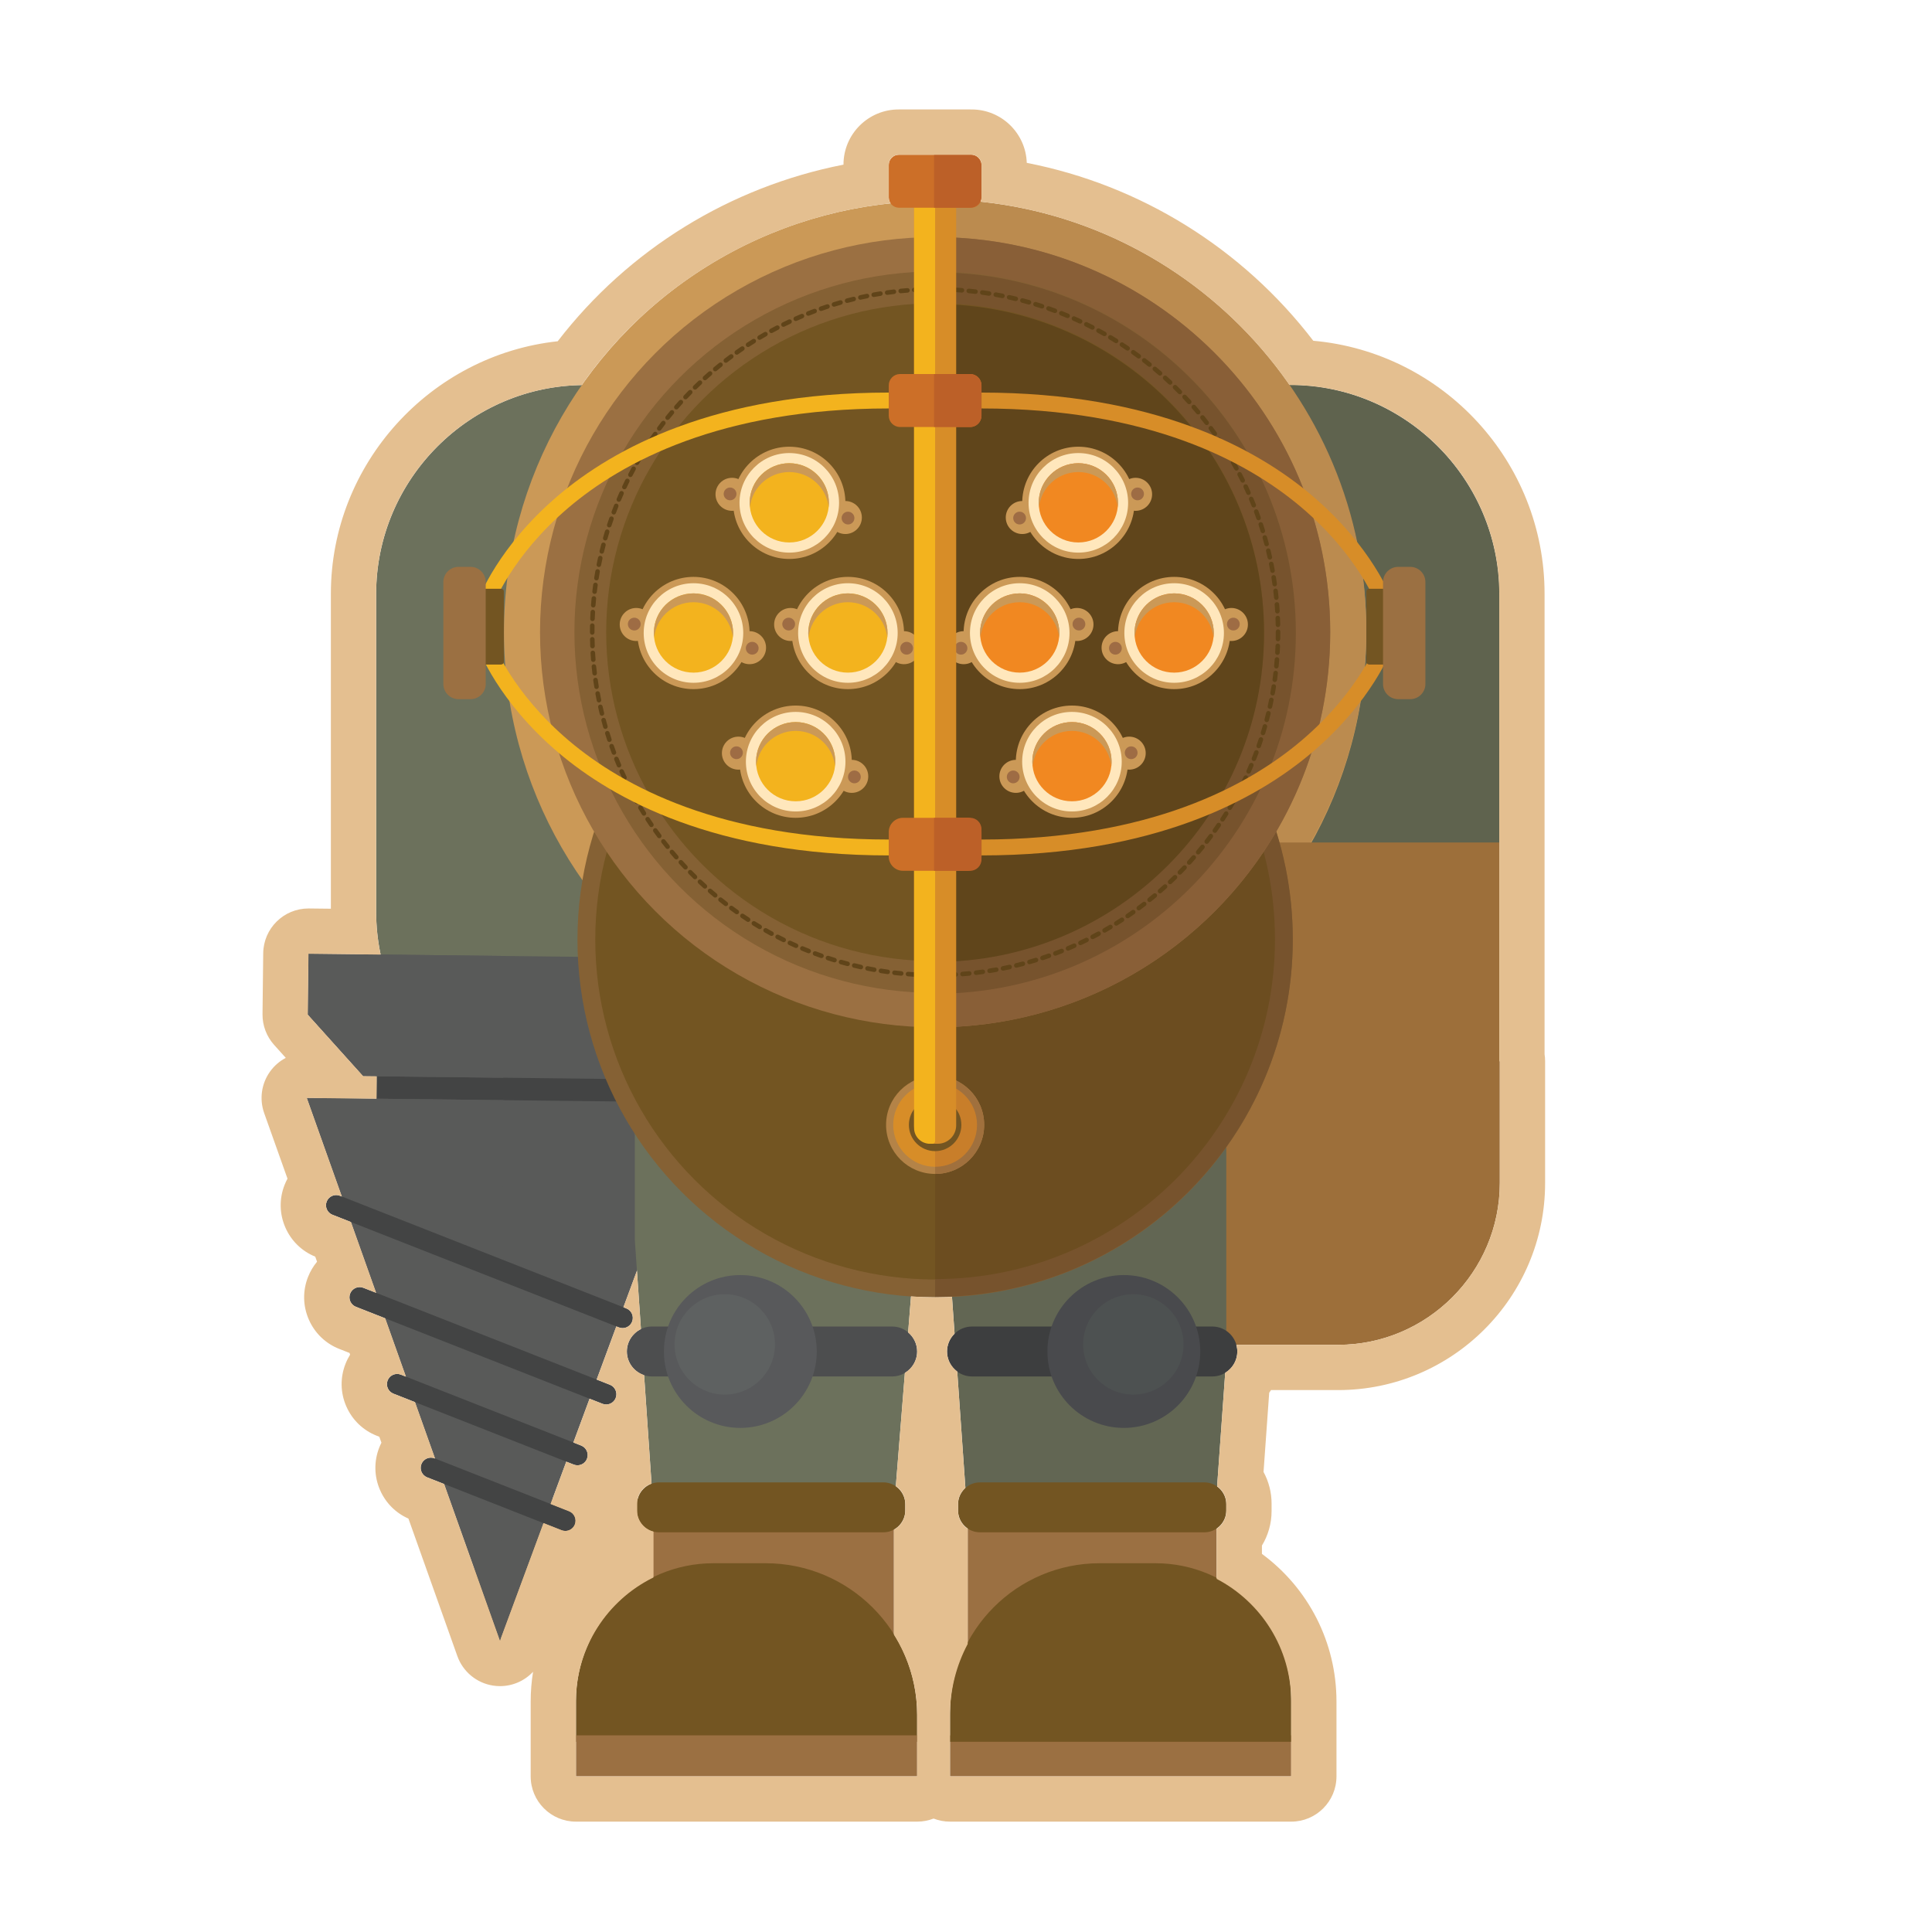 <?xml version="1.0" encoding="utf-8"?>
<!-- Generator: Adobe Illustrator 19.0.1, SVG Export Plug-In . SVG Version: 6.00 Build 0)  -->
<svg version="1.0" id="Слой_1" xmlns="http://www.w3.org/2000/svg" xmlns:xlink="http://www.w3.org/1999/xlink" x="0px" y="0px"
	 viewBox="0 0 256 256" enable-background="new 0 0 256 256" xml:space="preserve">
<rect x="62.831" y="198.595" fill="#E4BF90" width="24.294" height="18.827"/>
<g>
	<path fill="#6C715C" d="M170.979,148.468H77.524c-15.225,0-27.682-12.457-27.682-27.682V78.7c0-15.225,12.457-27.682,27.682-27.682
		h93.455c15.225,0,27.682,12.457,27.682,27.682v42.087C198.661,136.012,186.204,148.468,170.979,148.468z"/>
</g>
<g>
	<path fill="#5F634E" d="M170.851,51.018h-47.085v97.45h47.085c15.295,0,27.809-12.514,27.809-27.809V78.828
		C198.661,63.533,186.147,51.018,170.851,51.018z"/>
</g>
<g>
	<circle fill="#CB9957" cx="123.909" cy="83.769" r="57.132"/>
</g>
<g>
	<path fill="#BB8B4F" d="M124.029,26.409c31.553,0.066,57.078,25.698,57.012,57.251c-0.066,31.553-25.698,57.078-57.251,57.012"/>
</g>
<g>
	<rect x="163.854" y="111.634" fill="#9D6F3A" width="34.807" height="46.747"/>
</g>
<g>
	<rect x="49.914" y="126.697" fill="#6C715C" width="34.807" height="31.683"/>
</g>
<g>
	<path fill="#434444" d="M67.859,138.648l12.249,0.14c2.682,0.031,4.851,2.25,4.82,4.931l-0.016,1.373
		c-0.031,2.682-2.25,4.851-4.931,4.82l-12.249-0.14c-2.682-0.031-4.851-2.25-4.82-4.931l0.016-1.373
		C62.959,140.786,65.178,138.617,67.859,138.648z"/>
</g>
<g>
	<path fill="#434444" d="M65.629,150.25l1.026,0.012l0.127-11.124l-1.026-0.012c-8.686-0.099-15.811,1.427-15.833,3.392
		l-0.045,3.979C49.855,148.462,56.943,150.151,65.629,150.25z"/>
</g>
<g>
	<polygon fill="#595A59" points="48.12,142.594 85.258,143.019 92.777,135.037 92.869,126.971 40.877,126.377 40.785,134.443 	"/>
</g>
<g>
	<polygon fill="#595A59" points="48.12,142.594 66.689,142.807 66.873,126.674 40.877,126.377 40.785,134.443 	"/>
</g>
<g>
	<polygon fill="#595A59" points="66.25,217.423 92.651,146.077 40.659,145.483 	"/>
</g>
<g>
	<polygon fill="#595A59" points="66.706,145.78 40.658,145.483 66.25,217.423 66.302,217.353 	"/>
</g>
<g>
	<path fill="#434444" d="M82.497,175.983c-0.165,0-0.332-0.03-0.495-0.094l-37.948-14.926c-0.696-0.273-1.038-1.059-0.764-1.755
		c0.273-0.696,1.059-1.037,1.755-0.764l37.948,14.926c0.696,0.273,1.038,1.059,0.764,1.755
		C83.547,175.658,83.037,175.983,82.497,175.983z"/>
</g>
<g>
	<path fill="#434444" d="M80.323,186.102c-0.165,0-0.332-0.03-0.495-0.094l-32.666-12.848c-0.696-0.273-1.038-1.059-0.764-1.755
		c0.274-0.696,1.059-1.037,1.755-0.764l32.666,12.848c0.696,0.273,1.038,1.059,0.764,1.755
		C81.373,185.776,80.863,186.102,80.323,186.102z"/>
</g>
<g>
	<path fill="#434444" d="M76.516,194.158c-0.165,0-0.332-0.03-0.495-0.094l-23.892-9.397c-0.696-0.273-1.038-1.059-0.764-1.755
		c0.273-0.695,1.06-1.038,1.755-0.764l23.892,9.397c0.696,0.273,1.038,1.059,0.764,1.755
		C77.567,193.832,77.056,194.158,76.516,194.158z"/>
</g>
<g>
	<path fill="#434444" d="M74.91,202.859c-0.165,0-0.332-0.03-0.495-0.094l-17.813-7.007c-0.696-0.273-1.038-1.059-0.764-1.755
		c0.273-0.696,1.06-1.037,1.755-0.764l17.813,7.007c0.696,0.273,1.038,1.059,0.764,1.755
		C75.96,202.533,75.449,202.859,74.91,202.859z"/>
</g>
<g>
	<g>
		<path fill="#6C715C" d="M84.119,148.613l0,15.708l2.451,35.724h31.881l2.775-34.677c0-0.793,0.649-1.442,1.442-1.442h1.682
			c0.793,0,1.442,0.649,1.442,1.442l2.434,34.677h32.724l2.55-35.724l-0.301-15.708H84.119z"/>
	</g>
</g>
<g>
	<path fill="#626653" d="M163.199,150.055h-39.39v15.314h0.54c0.793,0,1.442,0.649,1.442,1.442l2.434,34.676h32.724l2.55-35.724
		L163.199,150.055z"/>
</g>
<g>
	<g>
		<path fill="#9D6F3A" d="M177.306,178.196h-14.816v-37.585h36.242v16.158C198.733,168.553,189.091,178.196,177.306,178.196z"/>
	</g>
</g>
<g>
	<rect x="128.225" y="200.045" fill="#9B7042" width="32.987" height="28.449"/>
</g>
<g>
	<rect x="86.57" y="199.731" fill="#9B7042" width="31.881" height="28.954"/>
</g>
<g>
	<g>
		<rect x="125.88" y="229.944" fill="#9B7042" width="45.21" height="5.433"/>
	</g>
</g>
<g>
	<g>
		<path fill="#735522" d="M94.554,207.136h6.883c11.095,0,20.09,8.994,20.09,20.09v3.572h-45.21v-5.424
			C76.317,215.301,84.482,207.136,94.554,207.136z"/>
	</g>
</g>
<g>
	<g>
		<rect x="76.317" y="229.944" fill="#9B7042" width="45.21" height="5.433"/>
	</g>
</g>
<g>
	<g>
		<path fill="#735522" d="M153.094,207.136h-7.366c-10.962,0-19.848,8.886-19.848,19.848v3.813h45.21v-5.665
			C171.09,215.193,163.033,207.136,153.094,207.136z"/>
	</g>
</g>
<g>
	<path fill="#735522" d="M117.054,203.039H87.311c-1.595,0-2.9-1.305-2.9-2.9v-0.816c0-1.595,1.305-2.9,2.9-2.9h29.743
		c1.595,0,2.9,1.305,2.9,2.9v0.816C119.954,201.734,118.649,203.039,117.054,203.039z"/>
</g>
<g>
	<path fill="#4D4E4F" d="M118.218,182.387H86.369c-1.82,0-3.308-1.489-3.308-3.308v0c0-1.82,1.489-3.308,3.308-3.308h31.849
		c1.82,0,3.308,1.489,3.308,3.308v0C121.527,180.898,120.038,182.387,118.218,182.387z"/>
</g>
<g>
	<path fill="#735522" d="M159.59,203.039h-29.743c-1.595,0-2.9-1.305-2.9-2.9v-0.816c0-1.595,1.305-2.9,2.9-2.9h29.743
		c1.595,0,2.9,1.305,2.9,2.9v0.816C162.491,201.734,161.185,203.039,159.59,203.039z"/>
</g>
<g>
	<circle fill="#58595B" cx="98.099" cy="179.079" r="10.126"/>
</g>
<g>
	<circle fill="#5E6161" cx="96.036" cy="178.14" r="6.652"/>
</g>
<g>
	<path fill="#3D3E3F" d="M128.794,182.387h31.849c1.82,0,3.308-1.489,3.308-3.308v0c0-1.82-1.489-3.308-3.308-3.308h-31.849
		c-1.82,0-3.308,1.489-3.308,3.308v0C125.486,180.898,126.975,182.387,128.794,182.387z"/>
</g>
<g>
	<circle fill="#494A4D" cx="148.914" cy="179.079" r="10.126"/>
</g>
<g>
	<circle fill="#4D5151" cx="150.173" cy="178.14" r="6.652"/>
</g>
<g>
	<circle fill="#856134" cx="123.909" cy="124.507" r="47.393"/>
</g>
<g>
	<circle fill="#735522" cx="123.909" cy="124.507" r="45.033"/>
</g>
<g>
	<path fill="#77532D" d="M123.909,77.06c26.174,0,47.393,21.218,47.393,47.393s-21.218,47.393-47.393,47.393"/>
</g>
<g>
	<path fill="#6C4D20" d="M123.909,79.42c24.871,0,45.033,20.162,45.033,45.033s-20.162,45.033-45.033,45.033"/>
</g>
<g>
	<circle fill="#B48347" cx="123.909" cy="149.052" r="6.499"/>
</g>
<g>
	<circle fill="#D78D28" cx="123.909" cy="149.052" r="5.552"/>
</g>
<g>
	<path fill="#A0703D" d="M123.909,142.553c3.589,0,6.499,2.91,6.499,6.499c0,3.589-2.91,6.499-6.499,6.499"/>
</g>
<g>
	<path fill="#C87E2A" d="M123.909,143.5c3.066,0,5.552,2.486,5.552,5.552c0,3.066-2.486,5.552-5.552,5.552"/>
</g>
<g>
	<circle fill="#735522" cx="123.909" cy="149.052" r="3.478"/>
</g>
<g>
	<circle fill="#9B7042" cx="123.909" cy="83.769" r="52.353"/>
</g>
<g>
	<path fill="#895F37" d="M123.909,31.415c28.914,0,52.353,23.439,52.353,52.353s-23.439,52.353-52.353,52.353"/>
</g>
<g>
	<circle fill="#856134" cx="123.909" cy="83.769" r="47.797"/>
</g>
<g>
	<path fill="#77532D" d="M123.909,36.08c26.398,0,47.797,21.4,47.797,47.797s-21.399,47.797-47.797,47.797"/>
</g>
<g>
	<circle fill="#735522" cx="123.909" cy="83.769" r="43.586"/>
</g>
<g>
	<path fill="#60451B" d="M123.909,40.291c24.072,0,43.586,19.514,43.586,43.586s-19.514,43.586-43.586,43.586"/>
</g>
<g>
	<path fill="#604419" d="M123.927,129.507c-0.166,0-0.3-0.135-0.301-0.3c0-0.166,0.134-0.301,0.3-0.301
		c0.3,0,0.599-0.003,0.898-0.009c0.002,0,0.004,0,0.006,0c0.164,0,0.298,0.131,0.301,0.295c0.003,0.166-0.129,0.303-0.295,0.307
		C124.534,129.504,124.231,129.507,123.927,129.507L123.927,129.507z M123.024,129.498c-0.002,0-0.004,0-0.006,0
		c-0.303-0.006-0.607-0.015-0.909-0.026c-0.166-0.006-0.295-0.146-0.289-0.312c0.006-0.162,0.14-0.289,0.3-0.289
		c0.004,0,0.008,0,0.012,0c0.299,0.011,0.598,0.02,0.898,0.026c0.166,0.003,0.298,0.141,0.295,0.307
		C123.321,129.368,123.187,129.498,123.024,129.498z M125.731,129.471c-0.16,0-0.294-0.127-0.3-0.289
		c-0.007-0.166,0.122-0.306,0.288-0.313c0.3-0.012,0.599-0.027,0.897-0.044c0.168-0.009,0.308,0.117,0.318,0.283
		c0.01,0.166-0.117,0.308-0.283,0.318c-0.302,0.018-0.604,0.033-0.908,0.045C125.739,129.471,125.735,129.471,125.731,129.471z
		 M121.219,129.429c-0.006,0-0.012,0-0.018-0.001c-0.303-0.018-0.605-0.038-0.907-0.062c-0.166-0.013-0.289-0.158-0.276-0.323
		c0.013-0.166,0.159-0.287,0.323-0.276c0.298,0.023,0.596,0.044,0.895,0.061c0.166,0.01,0.292,0.152,0.283,0.318
		C121.509,129.305,121.377,129.429,121.219,129.429z M127.534,129.364c-0.156,0-0.287-0.12-0.3-0.277
		c-0.013-0.166,0.111-0.31,0.276-0.323c0.299-0.023,0.597-0.05,0.894-0.079c0.163-0.014,0.313,0.104,0.329,0.27
		s-0.104,0.313-0.27,0.329c-0.301,0.03-0.603,0.057-0.906,0.08C127.55,129.364,127.542,129.364,127.534,129.364z M119.418,129.288
		c-0.01,0-0.02-0.001-0.03-0.001c-0.302-0.03-0.604-0.062-0.904-0.098c-0.165-0.02-0.283-0.169-0.263-0.334
		c0.02-0.165,0.17-0.284,0.334-0.263c0.297,0.035,0.594,0.068,0.892,0.097c0.165,0.016,0.286,0.163,0.27,0.329
		C119.702,129.172,119.571,129.288,119.418,129.288z M129.332,129.187c-0.15,0-0.28-0.112-0.298-0.265
		c-0.02-0.165,0.098-0.315,0.263-0.335c0.298-0.036,0.594-0.074,0.89-0.115c0.164-0.023,0.316,0.092,0.339,0.256
		c0.023,0.164-0.092,0.316-0.256,0.339c-0.3,0.042-0.6,0.08-0.901,0.117C129.356,129.186,129.344,129.187,129.332,129.187z
		 M117.624,129.076c-0.014,0-0.028-0.001-0.042-0.003c-0.3-0.042-0.6-0.086-0.899-0.134c-0.164-0.026-0.276-0.18-0.25-0.344
		c0.026-0.164,0.18-0.276,0.344-0.25c0.295,0.047,0.591,0.091,0.888,0.132c0.164,0.023,0.279,0.174,0.256,0.339
		C117.901,128.967,117.772,129.076,117.624,129.076z M131.122,128.938c-0.145,0-0.273-0.105-0.297-0.253
		c-0.026-0.164,0.085-0.318,0.249-0.345c0.296-0.047,0.591-0.098,0.885-0.15c0.162-0.031,0.32,0.079,0.349,0.243
		c0.029,0.163-0.079,0.32-0.243,0.349c-0.298,0.053-0.597,0.104-0.896,0.152C131.153,128.937,131.137,128.938,131.122,128.938z
		 M115.839,128.792c-0.018,0-0.035-0.001-0.053-0.005c-0.299-0.053-0.597-0.11-0.893-0.169c-0.163-0.032-0.269-0.191-0.236-0.354
		c0.033-0.163,0.191-0.271,0.354-0.236c0.293,0.058,0.587,0.114,0.882,0.167c0.164,0.029,0.273,0.186,0.243,0.349
		C116.109,128.69,115.983,128.792,115.839,128.792z M132.9,128.618c-0.14,0-0.266-0.099-0.295-0.242
		c-0.033-0.163,0.073-0.321,0.236-0.354c0.294-0.059,0.586-0.121,0.878-0.185c0.162-0.035,0.322,0.066,0.359,0.229
		c0.036,0.162-0.067,0.323-0.229,0.359c-0.295,0.065-0.592,0.128-0.89,0.188C132.939,128.616,132.919,128.618,132.9,128.618z
		 M114.068,128.438c-0.021,0-0.043-0.002-0.065-0.007c-0.296-0.065-0.592-0.134-0.886-0.205c-0.162-0.039-0.261-0.201-0.221-0.363
		c0.039-0.162,0.202-0.261,0.363-0.221c0.29,0.07,0.582,0.138,0.874,0.202c0.162,0.036,0.265,0.196,0.229,0.359
		C114.331,128.343,114.206,128.438,114.068,128.438z M134.663,128.226c-0.135,0-0.259-0.092-0.292-0.23
		c-0.039-0.161,0.06-0.324,0.221-0.363c0.291-0.071,0.581-0.144,0.87-0.22c0.158-0.042,0.325,0.053,0.367,0.214
		c0.042,0.161-0.053,0.325-0.214,0.367c-0.293,0.077-0.587,0.152-0.882,0.223C134.71,128.224,134.687,128.226,134.663,128.226z
		 M112.312,128.013c-0.025,0-0.051-0.003-0.077-0.01c-0.294-0.077-0.586-0.157-0.877-0.24c-0.16-0.046-0.252-0.212-0.207-0.372
		c0.046-0.16,0.211-0.251,0.372-0.207c0.287,0.082,0.575,0.161,0.865,0.237c0.161,0.042,0.257,0.206,0.214,0.367
		C112.567,127.924,112.445,128.013,112.312,128.013z M136.41,127.766c-0.131,0-0.251-0.086-0.289-0.218
		c-0.046-0.16,0.046-0.326,0.206-0.372c0.288-0.083,0.575-0.168,0.861-0.256c0.159-0.049,0.327,0.041,0.376,0.199
		c0.049,0.159-0.04,0.327-0.199,0.376c-0.289,0.089-0.58,0.175-0.871,0.258C136.466,127.762,136.438,127.766,136.41,127.766z
		 M110.574,127.519c-0.029,0-0.059-0.004-0.088-0.013c-0.291-0.089-0.581-0.182-0.87-0.276c-0.158-0.052-0.243-0.222-0.192-0.38
		c0.052-0.158,0.22-0.244,0.38-0.192c0.285,0.094,0.571,0.185,0.859,0.273c0.159,0.049,0.248,0.217,0.199,0.376
		C110.822,127.436,110.703,127.519,110.574,127.519z M138.137,127.235c-0.126,0-0.244-0.08-0.286-0.207
		c-0.052-0.158,0.034-0.328,0.192-0.38c0.284-0.093,0.567-0.19,0.849-0.289c0.156-0.054,0.328,0.027,0.384,0.184
		c0.055,0.157-0.027,0.328-0.184,0.384c-0.286,0.1-0.572,0.198-0.861,0.293C138.2,127.23,138.168,127.235,138.137,127.235z
		 M108.851,126.953c-0.033,0-0.067-0.005-0.1-0.017c-0.287-0.101-0.573-0.204-0.858-0.311c-0.156-0.058-0.235-0.231-0.177-0.387
		c0.058-0.156,0.232-0.234,0.387-0.177c0.281,0.105,0.563,0.207,0.847,0.307c0.157,0.055,0.239,0.226,0.184,0.383
		C109.092,126.875,108.976,126.953,108.851,126.953z M139.841,126.635c-0.122,0-0.236-0.075-0.282-0.195
		c-0.058-0.155,0.021-0.329,0.176-0.387c0.281-0.105,0.559-0.213,0.837-0.323c0.154-0.061,0.329,0.014,0.391,0.169
		c0.061,0.154-0.014,0.329-0.169,0.391c-0.281,0.112-0.564,0.221-0.848,0.327C139.912,126.629,139.876,126.635,139.841,126.635z
		 M107.153,126.318c-0.037,0-0.075-0.007-0.111-0.021c-0.283-0.112-0.565-0.227-0.844-0.345c-0.153-0.064-0.225-0.241-0.161-0.394
		c0.065-0.153,0.241-0.224,0.394-0.161c0.276,0.116,0.554,0.23,0.833,0.34c0.154,0.061,0.23,0.236,0.169,0.391
		C107.386,126.246,107.273,126.318,107.153,126.318z M141.517,125.969c-0.117,0-0.229-0.069-0.277-0.184
		c-0.064-0.153,0.008-0.33,0.161-0.394c0.275-0.115,0.549-0.234,0.821-0.355c0.152-0.068,0.33,0.001,0.397,0.153
		c0.067,0.152-0.001,0.33-0.153,0.397c-0.276,0.122-0.553,0.242-0.832,0.36C141.595,125.961,141.556,125.969,141.517,125.969z
		 M105.483,125.616c-0.041,0-0.082-0.008-0.122-0.026c-0.278-0.124-0.554-0.25-0.829-0.378c-0.15-0.07-0.215-0.25-0.145-0.4
		c0.07-0.15,0.25-0.215,0.4-0.145c0.271,0.127,0.544,0.252,0.819,0.374c0.152,0.068,0.22,0.245,0.153,0.397
		C105.708,125.549,105.598,125.616,105.483,125.616z M143.163,125.238c-0.113,0-0.221-0.064-0.273-0.173
		c-0.07-0.15-0.006-0.33,0.145-0.4c0.27-0.127,0.539-0.256,0.806-0.388c0.15-0.073,0.329-0.012,0.403,0.137
		c0.074,0.149,0.012,0.329-0.137,0.403c-0.271,0.134-0.543,0.265-0.817,0.393C143.249,125.229,143.205,125.238,143.163,125.238z
		 M103.843,124.848c-0.045,0-0.09-0.01-0.133-0.031c-0.273-0.135-0.544-0.272-0.813-0.411c-0.147-0.076-0.205-0.258-0.129-0.405
		c0.076-0.147,0.257-0.205,0.405-0.129c0.266,0.138,0.534,0.273,0.803,0.406c0.149,0.073,0.21,0.254,0.137,0.403
		C104.06,124.786,103.954,124.848,103.843,124.848z M144.778,124.442c-0.109,0-0.214-0.059-0.267-0.162
		c-0.076-0.148-0.019-0.329,0.128-0.406c0.265-0.137,0.529-0.277,0.791-0.42c0.145-0.079,0.328-0.025,0.408,0.121
		c0.079,0.146,0.025,0.329-0.121,0.408c-0.266,0.144-0.533,0.286-0.801,0.425C144.872,124.431,144.825,124.442,144.778,124.442z
		 M102.235,124.015c-0.048,0-0.098-0.012-0.143-0.036c-0.267-0.145-0.532-0.293-0.796-0.443c-0.145-0.082-0.195-0.266-0.113-0.41
		c0.082-0.145,0.266-0.195,0.41-0.113c0.261,0.148,0.523,0.294,0.786,0.437c0.146,0.08,0.2,0.262,0.121,0.408
		C102.445,123.958,102.342,124.015,102.235,124.015z M146.361,123.581c-0.105,0-0.206-0.054-0.261-0.152
		c-0.083-0.144-0.032-0.328,0.112-0.41c0.259-0.148,0.517-0.298,0.774-0.451c0.143-0.085,0.327-0.038,0.412,0.105
		c0.085,0.143,0.038,0.327-0.105,0.412c-0.26,0.154-0.521,0.307-0.784,0.457C146.463,123.569,146.412,123.581,146.361,123.581z
		 M100.663,123.119c-0.052,0-0.105-0.014-0.154-0.043c-0.261-0.155-0.52-0.314-0.778-0.474c-0.141-0.088-0.184-0.274-0.096-0.414
		c0.088-0.141,0.274-0.184,0.414-0.096c0.254,0.159,0.51,0.315,0.767,0.468c0.143,0.085,0.189,0.27,0.104,0.412
		C100.865,123.066,100.765,123.119,100.663,123.119z M147.909,122.659c-0.1,0-0.199-0.05-0.256-0.142
		c-0.088-0.141-0.045-0.326,0.096-0.414c0.253-0.158,0.505-0.318,0.755-0.481c0.14-0.09,0.326-0.051,0.416,0.088
		c0.091,0.139,0.051,0.326-0.088,0.416c-0.253,0.165-0.509,0.328-0.766,0.488C148.018,122.644,147.964,122.659,147.909,122.659z
		 M99.128,122.161c-0.056,0-0.113-0.016-0.164-0.049c-0.254-0.166-0.507-0.334-0.758-0.505c-0.137-0.093-0.173-0.28-0.08-0.418
		c0.093-0.137,0.28-0.173,0.418-0.08c0.248,0.168,0.497,0.335,0.748,0.498c0.139,0.091,0.179,0.277,0.088,0.416
		C99.322,122.113,99.226,122.161,99.128,122.161z M149.421,121.675c-0.096,0-0.191-0.046-0.249-0.132
		c-0.094-0.137-0.058-0.324,0.079-0.418c0.247-0.168,0.492-0.339,0.736-0.511c0.135-0.096,0.323-0.065,0.419,0.071
		c0.096,0.135,0.064,0.323-0.071,0.419c-0.247,0.175-0.495,0.348-0.745,0.518C149.538,121.658,149.479,121.675,149.421,121.675z
		 M97.632,121.143c-0.06,0-0.121-0.018-0.174-0.056c-0.247-0.176-0.493-0.354-0.737-0.534c-0.134-0.099-0.162-0.287-0.063-0.421
		c0.099-0.134,0.287-0.162,0.421-0.063c0.241,0.178,0.483,0.354,0.728,0.527c0.135,0.096,0.167,0.284,0.071,0.419
		C97.819,121.099,97.727,121.143,97.632,121.143z M150.892,120.631c-0.092,0-0.183-0.042-0.242-0.122
		c-0.099-0.134-0.07-0.322,0.063-0.421c0.24-0.177,0.479-0.357,0.715-0.54c0.132-0.102,0.32-0.077,0.422,0.055
		c0.101,0.132,0.077,0.32-0.055,0.422c-0.24,0.185-0.481,0.367-0.725,0.547C151.017,120.612,150.954,120.631,150.892,120.631z
		 M96.179,120.068c-0.064,0-0.129-0.021-0.184-0.063c-0.24-0.185-0.478-0.373-0.715-0.563c-0.13-0.104-0.15-0.293-0.046-0.423
		c0.105-0.13,0.293-0.15,0.423-0.046c0.234,0.187,0.469,0.373,0.706,0.556c0.131,0.101,0.156,0.29,0.054,0.422
		C96.359,120.027,96.27,120.068,96.179,120.068z M152.321,119.53c-0.088,0-0.175-0.038-0.235-0.112
		c-0.104-0.13-0.083-0.319,0.046-0.423c0.233-0.187,0.465-0.376,0.694-0.568c0.128-0.106,0.317-0.089,0.424,0.038
		c0.106,0.127,0.09,0.317-0.038,0.424c-0.233,0.194-0.467,0.386-0.703,0.576C152.454,119.508,152.387,119.53,152.321,119.53z
		 M94.77,118.935c-0.068,0-0.136-0.023-0.193-0.07c-0.233-0.195-0.463-0.392-0.692-0.591c-0.125-0.109-0.138-0.299-0.029-0.424
		c0.11-0.125,0.3-0.138,0.424-0.029c0.226,0.197,0.453,0.391,0.683,0.583c0.127,0.107,0.144,0.296,0.038,0.424
		C94.941,118.898,94.856,118.935,94.77,118.935z M153.707,118.373c-0.084,0-0.167-0.035-0.227-0.103
		c-0.109-0.125-0.096-0.315,0.029-0.424c0.226-0.196,0.449-0.395,0.671-0.596c0.123-0.111,0.313-0.101,0.425,0.021
		c0.111,0.123,0.102,0.313-0.021,0.425c-0.225,0.203-0.451,0.404-0.68,0.603C153.847,118.348,153.777,118.373,153.707,118.373z
		 M93.408,117.748c-0.072,0-0.145-0.026-0.202-0.078c-0.225-0.204-0.447-0.41-0.668-0.617c-0.121-0.114-0.126-0.304-0.012-0.425
		c0.115-0.12,0.304-0.126,0.425-0.012c0.217,0.205,0.437,0.408,0.659,0.609c0.123,0.112,0.132,0.302,0.021,0.425
		C93.571,117.715,93.49,117.748,93.408,117.748z M155.046,117.161c-0.08,0-0.16-0.032-0.219-0.095
		c-0.114-0.121-0.108-0.311,0.013-0.425c0.218-0.205,0.433-0.412,0.647-0.621c0.119-0.116,0.309-0.114,0.426,0.004
		c0.116,0.119,0.114,0.309-0.004,0.426c-0.217,0.212-0.435,0.422-0.656,0.629C155.194,117.134,155.12,117.161,155.046,117.161z
		 M92.093,116.509c-0.076,0-0.152-0.028-0.211-0.086c-0.216-0.212-0.431-0.427-0.643-0.643c-0.116-0.119-0.114-0.309,0.004-0.426
		c0.119-0.116,0.309-0.114,0.426,0.004c0.209,0.214,0.421,0.425,0.634,0.635c0.119,0.116,0.12,0.307,0.004,0.425
		C92.249,116.479,92.171,116.509,92.093,116.509z M156.336,115.898c-0.076,0-0.152-0.029-0.211-0.086
		c-0.118-0.117-0.12-0.307-0.004-0.426c0.21-0.213,0.417-0.429,0.622-0.646c0.115-0.12,0.304-0.126,0.425-0.012
		c0.121,0.114,0.126,0.304,0.012,0.425c-0.208,0.221-0.419,0.439-0.631,0.655C156.492,115.868,156.414,115.898,156.336,115.898z
		 M90.829,115.219c-0.08,0-0.16-0.032-0.219-0.095c-0.208-0.221-0.414-0.443-0.617-0.668c-0.112-0.123-0.102-0.313,0.021-0.425
		c0.123-0.112,0.313-0.102,0.425,0.021c0.201,0.222,0.404,0.441,0.609,0.659c0.114,0.121,0.108,0.311-0.013,0.425
		C90.977,115.192,90.903,115.219,90.829,115.219z M157.576,114.584c-0.072,0-0.145-0.026-0.202-0.078
		c-0.123-0.112-0.132-0.302-0.021-0.425c0.201-0.222,0.4-0.445,0.597-0.671c0.11-0.125,0.3-0.137,0.424-0.029
		c0.125,0.109,0.138,0.299,0.029,0.424c-0.199,0.229-0.401,0.455-0.604,0.68C157.74,114.551,157.658,114.584,157.576,114.584z
		 M89.617,113.881c-0.084,0-0.167-0.035-0.227-0.103c-0.199-0.229-0.395-0.459-0.589-0.691c-0.106-0.127-0.09-0.317,0.038-0.424
		c0.128-0.106,0.317-0.089,0.424,0.038c0.191,0.229,0.386,0.457,0.582,0.682c0.109,0.125,0.096,0.315-0.03,0.424
		C89.757,113.856,89.687,113.881,89.617,113.881z M158.763,113.221c-0.068,0-0.137-0.023-0.193-0.07
		c-0.127-0.107-0.144-0.296-0.038-0.424c0.192-0.229,0.382-0.461,0.57-0.694c0.105-0.129,0.294-0.15,0.423-0.046
		c0.13,0.104,0.15,0.293,0.046,0.423c-0.19,0.236-0.383,0.471-0.577,0.703C158.934,113.185,158.849,113.221,158.763,113.221z
		 M88.46,112.496c-0.088,0-0.175-0.038-0.235-0.112c-0.189-0.236-0.377-0.474-0.562-0.713c-0.101-0.132-0.077-0.32,0.054-0.422
		c0.132-0.101,0.32-0.077,0.422,0.054c0.183,0.237,0.367,0.472,0.554,0.705c0.104,0.13,0.083,0.319-0.046,0.423
		C88.592,112.474,88.526,112.496,88.46,112.496z M159.896,111.813c-0.064,0-0.129-0.021-0.184-0.063
		c-0.131-0.102-0.156-0.29-0.054-0.422c0.183-0.237,0.363-0.476,0.542-0.716c0.099-0.134,0.288-0.162,0.421-0.063
		c0.134,0.099,0.162,0.287,0.063,0.421c-0.181,0.244-0.364,0.486-0.549,0.726C160.075,111.773,159.986,111.813,159.896,111.813z
		 M87.358,111.067c-0.092,0-0.183-0.042-0.242-0.122c-0.18-0.243-0.358-0.488-0.533-0.735c-0.096-0.135-0.064-0.323,0.071-0.419
		c0.136-0.096,0.323-0.064,0.419,0.071c0.173,0.243,0.348,0.485,0.526,0.725c0.099,0.133,0.071,0.322-0.063,0.421
		C87.483,111.048,87.42,111.067,87.358,111.067z M160.972,110.36c-0.06,0-0.121-0.018-0.174-0.056
		c-0.135-0.096-0.167-0.284-0.071-0.419c0.174-0.244,0.345-0.49,0.513-0.738c0.093-0.137,0.281-0.174,0.418-0.079
		c0.137,0.093,0.173,0.28,0.079,0.418c-0.171,0.251-0.344,0.5-0.52,0.748C161.159,110.316,161.066,110.36,160.972,110.36z
		 M86.314,109.596c-0.096,0-0.191-0.046-0.249-0.132c-0.17-0.25-0.337-0.502-0.503-0.755c-0.091-0.139-0.051-0.325,0.088-0.416
		c0.139-0.09,0.325-0.052,0.416,0.088c0.164,0.251,0.329,0.499,0.497,0.746c0.093,0.137,0.058,0.325-0.08,0.418
		C86.431,109.579,86.372,109.596,86.314,109.596z M161.99,108.866c-0.056,0-0.113-0.016-0.164-0.049
		c-0.139-0.091-0.179-0.277-0.088-0.416c0.164-0.251,0.325-0.504,0.483-0.758c0.088-0.141,0.274-0.184,0.414-0.096
		c0.141,0.088,0.184,0.274,0.096,0.414c-0.161,0.258-0.324,0.513-0.49,0.768C162.185,108.817,162.089,108.866,161.99,108.866z
		 M85.329,108.085c-0.1,0-0.199-0.05-0.256-0.142c-0.16-0.257-0.318-0.515-0.473-0.775c-0.085-0.142-0.039-0.327,0.104-0.412
		c0.142-0.085,0.327-0.039,0.412,0.104c0.153,0.256,0.309,0.511,0.467,0.765c0.088,0.141,0.045,0.327-0.096,0.414
		C85.439,108.07,85.384,108.085,85.329,108.085z M162.949,107.331c-0.053,0-0.105-0.014-0.154-0.043
		c-0.142-0.085-0.189-0.27-0.104-0.412c0.153-0.257,0.305-0.516,0.453-0.776c0.082-0.144,0.266-0.195,0.41-0.112
		c0.144,0.082,0.195,0.266,0.112,0.41c-0.151,0.264-0.304,0.526-0.459,0.787C163.151,107.278,163.051,107.331,162.949,107.331z
		 M84.406,106.536c-0.105,0-0.206-0.055-0.262-0.152c-0.15-0.263-0.297-0.527-0.441-0.792c-0.079-0.146-0.025-0.329,0.121-0.408
		c0.147-0.079,0.329-0.025,0.408,0.121c0.142,0.262,0.288,0.523,0.435,0.782c0.082,0.144,0.032,0.328-0.112,0.41
		C84.508,106.524,84.456,106.536,84.406,106.536z M163.845,105.759c-0.048,0-0.098-0.012-0.144-0.037
		c-0.146-0.079-0.2-0.262-0.12-0.408c0.143-0.263,0.284-0.528,0.422-0.794c0.077-0.147,0.258-0.205,0.405-0.129
		c0.147,0.076,0.205,0.258,0.129,0.405c-0.14,0.27-0.282,0.538-0.428,0.805C164.055,105.702,163.952,105.759,163.845,105.759z
		 M83.545,104.954c-0.109,0-0.214-0.059-0.267-0.162c-0.139-0.268-0.275-0.537-0.409-0.809c-0.074-0.149-0.013-0.329,0.136-0.403
		c0.148-0.074,0.329-0.013,0.403,0.136c0.132,0.268,0.267,0.534,0.404,0.799c0.076,0.147,0.019,0.329-0.129,0.405
		C83.639,104.943,83.591,104.954,83.545,104.954z M164.679,104.152c-0.045,0-0.09-0.01-0.132-0.031
		c-0.149-0.073-0.21-0.254-0.137-0.403c0.133-0.269,0.263-0.54,0.39-0.811c0.07-0.15,0.249-0.215,0.4-0.145
		c0.15,0.07,0.215,0.25,0.145,0.4c-0.129,0.275-0.261,0.549-0.395,0.821C164.896,104.09,164.79,104.152,164.679,104.152z
		 M82.748,103.339c-0.113,0-0.221-0.064-0.273-0.173c-0.128-0.273-0.254-0.548-0.377-0.825c-0.067-0.152,0.001-0.33,0.153-0.397
		c0.152-0.068,0.329,0.001,0.397,0.153c0.121,0.273,0.245,0.544,0.371,0.813c0.07,0.151,0.006,0.33-0.145,0.4
		C82.834,103.329,82.791,103.339,82.748,103.339z M165.448,102.512c-0.041,0-0.082-0.008-0.122-0.026
		c-0.152-0.068-0.22-0.245-0.152-0.397c0.122-0.274,0.241-0.55,0.357-0.826c0.065-0.153,0.243-0.224,0.394-0.161
		c0.153,0.065,0.225,0.241,0.161,0.394c-0.118,0.28-0.239,0.56-0.362,0.837C165.673,102.445,165.563,102.512,165.448,102.512z
		 M82.016,101.694c-0.117,0-0.229-0.069-0.277-0.184c-0.117-0.278-0.231-0.557-0.343-0.838c-0.062-0.154,0.014-0.329,0.168-0.391
		c0.155-0.062,0.329,0.014,0.391,0.168c0.11,0.277,0.223,0.553,0.339,0.827c0.064,0.153-0.007,0.33-0.16,0.394
		C82.095,101.686,82.055,101.694,82.016,101.694z M166.151,100.842c-0.037,0-0.075-0.007-0.111-0.021
		c-0.154-0.061-0.23-0.236-0.168-0.391c0.111-0.278,0.219-0.559,0.324-0.84c0.058-0.155,0.231-0.234,0.387-0.176
		c0.156,0.058,0.234,0.231,0.176,0.387c-0.107,0.285-0.216,0.569-0.329,0.851C166.383,100.77,166.27,100.842,166.151,100.842z
		 M81.349,100.018c-0.122,0-0.236-0.074-0.282-0.195c-0.106-0.284-0.21-0.569-0.311-0.855c-0.055-0.157,0.027-0.328,0.184-0.384
		c0.156-0.054,0.328,0.027,0.384,0.184c0.099,0.282,0.201,0.564,0.307,0.843c0.058,0.156-0.021,0.329-0.176,0.387
		C81.42,100.012,81.385,100.018,81.349,100.018z M166.786,99.144c-0.033,0-0.067-0.005-0.1-0.017
		c-0.157-0.055-0.239-0.226-0.184-0.383c0.099-0.283,0.196-0.567,0.29-0.853c0.052-0.158,0.222-0.244,0.38-0.192
		c0.158,0.052,0.243,0.222,0.192,0.38c-0.095,0.289-0.194,0.577-0.294,0.864C167.027,99.066,166.91,99.144,166.786,99.144z
		 M80.749,98.315c-0.126,0-0.244-0.08-0.285-0.206c-0.095-0.288-0.187-0.577-0.276-0.867c-0.049-0.159,0.04-0.327,0.199-0.376
		c0.158-0.049,0.327,0.041,0.376,0.199c0.088,0.286,0.179,0.571,0.272,0.855c0.052,0.158-0.033,0.328-0.191,0.38
		C80.812,98.31,80.78,98.315,80.749,98.315z M167.353,97.421c-0.029,0-0.059-0.004-0.088-0.013
		c-0.159-0.049-0.248-0.217-0.199-0.376c0.088-0.285,0.173-0.572,0.255-0.86c0.046-0.16,0.214-0.253,0.372-0.207
		c0.16,0.046,0.253,0.212,0.207,0.372c-0.083,0.292-0.169,0.583-0.258,0.872C167.601,97.338,167.482,97.421,167.353,97.421z
		 M80.218,96.588c-0.131,0-0.251-0.086-0.289-0.218c-0.083-0.291-0.164-0.583-0.241-0.877c-0.042-0.161,0.053-0.325,0.214-0.367
		c0.159-0.042,0.325,0.053,0.367,0.214c0.076,0.29,0.156,0.578,0.238,0.865c0.046,0.16-0.046,0.326-0.206,0.372
		C80.273,96.584,80.245,96.588,80.218,96.588z M167.849,95.684c-0.026,0-0.051-0.003-0.077-0.01
		c-0.161-0.042-0.256-0.207-0.214-0.367c0.076-0.289,0.149-0.579,0.22-0.87c0.039-0.162,0.202-0.261,0.363-0.221
		c0.162,0.039,0.261,0.202,0.221,0.363c-0.071,0.295-0.146,0.589-0.223,0.882C168.104,95.595,167.982,95.684,167.849,95.684z
		 M79.756,94.841c-0.135,0-0.258-0.092-0.292-0.23c-0.072-0.294-0.14-0.589-0.206-0.885c-0.036-0.162,0.066-0.323,0.228-0.359
		c0.162-0.037,0.323,0.066,0.359,0.228c0.065,0.292,0.133,0.584,0.204,0.874c0.039,0.162-0.06,0.324-0.221,0.363
		C79.803,94.838,79.779,94.841,79.756,94.841z M168.274,93.928c-0.021,0-0.043-0.002-0.065-0.007
		c-0.162-0.036-0.265-0.196-0.229-0.359c0.065-0.292,0.126-0.584,0.185-0.878c0.033-0.163,0.191-0.27,0.354-0.236
		c0.163,0.033,0.268,0.191,0.236,0.354c-0.06,0.298-0.122,0.594-0.187,0.89C168.536,93.833,168.412,93.928,168.274,93.928z
		 M79.364,93.078c-0.14,0-0.266-0.099-0.295-0.241c-0.06-0.297-0.116-0.594-0.171-0.893c-0.029-0.163,0.079-0.32,0.243-0.35
		c0.163-0.03,0.32,0.079,0.35,0.243c0.053,0.295,0.109,0.589,0.168,0.882c0.033,0.163-0.073,0.321-0.236,0.354
		C79.404,93.076,79.384,93.078,79.364,93.078z M168.629,92.157c-0.018,0-0.036-0.001-0.054-0.005
		c-0.164-0.03-0.272-0.186-0.243-0.35c0.053-0.294,0.103-0.589,0.15-0.884c0.026-0.164,0.177-0.278,0.344-0.25
		c0.164,0.026,0.276,0.18,0.25,0.344c-0.048,0.3-0.098,0.599-0.152,0.897C168.898,92.055,168.772,92.157,168.629,92.157z
		 M79.043,91.3c-0.145,0-0.273-0.105-0.297-0.253c-0.048-0.299-0.093-0.599-0.135-0.899c-0.023-0.165,0.092-0.317,0.256-0.34
		c0.165-0.026,0.317,0.092,0.34,0.256c0.041,0.297,0.086,0.593,0.133,0.888c0.026,0.164-0.085,0.318-0.249,0.345
		C79.075,91.299,79.059,91.3,79.043,91.3z M168.913,90.373c-0.014,0-0.028-0.001-0.042-0.003c-0.164-0.023-0.279-0.175-0.256-0.339
		c0.041-0.296,0.079-0.592,0.115-0.89c0.02-0.165,0.169-0.283,0.334-0.263c0.165,0.02,0.283,0.169,0.263,0.334
		c-0.036,0.301-0.075,0.602-0.116,0.902C169.19,90.264,169.061,90.373,168.913,90.373z M78.794,89.511
		c-0.15,0-0.28-0.112-0.298-0.265c-0.036-0.3-0.068-0.602-0.099-0.903c-0.016-0.165,0.104-0.313,0.269-0.329
		c0.168-0.013,0.313,0.104,0.329,0.269c0.03,0.298,0.062,0.596,0.098,0.892c0.02,0.165-0.098,0.315-0.263,0.334
		C78.817,89.51,78.805,89.511,78.794,89.511z M169.126,88.579c-0.01,0-0.02-0.001-0.03-0.001c-0.165-0.016-0.286-0.164-0.27-0.329
		c0.029-0.297,0.056-0.595,0.079-0.894c0.013-0.165,0.16-0.29,0.323-0.276c0.166,0.013,0.289,0.158,0.276,0.323
		c-0.024,0.303-0.05,0.605-0.08,0.906C169.41,88.463,169.279,88.579,169.126,88.579z M78.615,87.713c-0.155,0-0.287-0.12-0.3-0.277
		c-0.024-0.302-0.045-0.604-0.063-0.907c-0.01-0.166,0.117-0.308,0.282-0.318c0.172-0.006,0.308,0.117,0.318,0.282
		c0.018,0.299,0.038,0.598,0.062,0.895c0.013,0.166-0.11,0.31-0.276,0.324C78.631,87.713,78.623,87.713,78.615,87.713z
		 M169.268,86.778c-0.006,0-0.012,0-0.018-0.001c-0.166-0.01-0.292-0.152-0.283-0.318c0.017-0.298,0.032-0.597,0.044-0.896
		c0.006-0.166,0.145-0.3,0.312-0.289c0.166,0.006,0.295,0.146,0.289,0.312c-0.012,0.304-0.026,0.606-0.044,0.908
		C169.558,86.654,169.426,86.778,169.268,86.778z M78.508,85.91c-0.16,0-0.294-0.127-0.3-0.289
		c-0.012-0.302-0.021-0.604-0.027-0.907c-0.003-0.166,0.129-0.303,0.295-0.307c0.002,0,0.004,0,0.006,0
		c0.164,0,0.298,0.131,0.301,0.295c0.006,0.299,0.015,0.597,0.027,0.895c0.007,0.166-0.122,0.306-0.288,0.313
		C78.516,85.91,78.512,85.91,78.508,85.91z M169.338,84.973c-0.002,0-0.004,0-0.006,0c-0.166-0.003-0.298-0.141-0.295-0.307
		c0.006-0.298,0.009-0.598,0.009-0.897v-0.072c0-0.166,0.135-0.301,0.301-0.301c0.166,0,0.301,0.135,0.301,0.301v0.072
		c0,0.304-0.003,0.607-0.009,0.909C169.635,84.842,169.501,84.973,169.338,84.973z M78.471,84.105c-0.166,0-0.301-0.135-0.301-0.301
		v-0.036c0-0.292,0.003-0.583,0.008-0.874c0.003-0.164,0.137-0.295,0.301-0.295c0.002,0,0.004,0,0.006,0
		c0.166,0.003,0.298,0.14,0.295,0.307c-0.006,0.287-0.008,0.574-0.008,0.862v0.036C78.772,83.971,78.638,84.105,78.471,84.105z
		 M169.336,83.095c-0.163,0-0.297-0.131-0.301-0.295c-0.006-0.299-0.015-0.598-0.027-0.895c-0.007-0.166,0.122-0.306,0.288-0.313
		c0.159-0.016,0.306,0.122,0.313,0.288c0.012,0.302,0.022,0.604,0.028,0.907c0.003,0.166-0.129,0.303-0.295,0.307
		C169.34,83.095,169.338,83.095,169.336,83.095z M78.506,82.299c-0.004,0-0.008,0-0.012,0c-0.166-0.006-0.295-0.146-0.289-0.312
		c0.011-0.304,0.026-0.607,0.044-0.908c0.01-0.166,0.154-0.291,0.318-0.283c0.166,0.01,0.292,0.152,0.283,0.318
		c-0.017,0.298-0.032,0.597-0.043,0.896C78.8,82.172,78.666,82.299,78.506,82.299z M169.262,81.291c-0.158,0-0.29-0.123-0.3-0.283
		c-0.018-0.299-0.039-0.597-0.063-0.895c-0.013-0.166,0.11-0.31,0.276-0.324c0.167-0.014,0.311,0.11,0.324,0.276
		c0.024,0.302,0.046,0.604,0.063,0.907c0.01,0.166-0.117,0.308-0.282,0.318C169.274,81.291,169.268,81.291,169.262,81.291z
		 M78.61,80.496c-0.008,0-0.016,0-0.024-0.001c-0.166-0.013-0.289-0.158-0.276-0.323c0.024-0.303,0.05-0.604,0.08-0.906
		c0.016-0.165,0.16-0.283,0.328-0.27c0.165,0.016,0.286,0.163,0.27,0.328c-0.029,0.298-0.055,0.595-0.078,0.894
		C78.897,80.376,78.765,80.496,78.61,80.496z M169.118,79.49c-0.153,0-0.283-0.116-0.299-0.271c-0.03-0.298-0.063-0.596-0.098-0.892
		c-0.02-0.165,0.098-0.315,0.263-0.335c0.167-0.019,0.315,0.098,0.335,0.263c0.036,0.3,0.069,0.602,0.099,0.904
		c0.016,0.165-0.104,0.313-0.269,0.329C169.138,79.49,169.128,79.49,169.118,79.49z M78.786,78.698
		c-0.012,0-0.023-0.001-0.036-0.002c-0.165-0.019-0.283-0.169-0.263-0.334c0.036-0.301,0.074-0.602,0.115-0.902
		c0.022-0.164,0.172-0.281,0.339-0.257c0.164,0.023,0.28,0.174,0.257,0.339c-0.041,0.296-0.079,0.592-0.114,0.89
		C79.067,78.585,78.936,78.698,78.786,78.698z M168.903,77.697c-0.148,0-0.276-0.109-0.298-0.259
		c-0.042-0.297-0.086-0.593-0.134-0.888c-0.026-0.164,0.085-0.318,0.249-0.345c0.165-0.027,0.318,0.085,0.345,0.249
		c0.048,0.298,0.093,0.598,0.135,0.899c0.023,0.164-0.091,0.317-0.256,0.34C168.931,77.696,168.917,77.697,168.903,77.697z
		 M79.033,76.908c-0.016,0-0.031-0.001-0.048-0.004c-0.164-0.026-0.276-0.18-0.25-0.344c0.048-0.3,0.098-0.599,0.151-0.897
		c0.03-0.163,0.186-0.273,0.349-0.243c0.164,0.029,0.272,0.186,0.243,0.349c-0.053,0.294-0.103,0.589-0.149,0.885
		C79.306,76.803,79.178,76.908,79.033,76.908z M168.617,75.913c-0.143,0-0.269-0.102-0.296-0.247
		c-0.053-0.295-0.11-0.589-0.169-0.881c-0.033-0.163,0.073-0.321,0.235-0.355c0.163-0.033,0.322,0.073,0.355,0.235
		c0.06,0.297,0.117,0.594,0.171,0.893c0.029,0.163-0.079,0.32-0.243,0.35C168.652,75.912,168.634,75.913,168.617,75.913z
		 M79.351,75.13c-0.019,0-0.039-0.002-0.059-0.006c-0.163-0.033-0.269-0.191-0.236-0.354c0.059-0.298,0.122-0.594,0.187-0.89
		c0.036-0.162,0.197-0.265,0.358-0.229c0.162,0.036,0.265,0.196,0.229,0.358c-0.064,0.292-0.126,0.584-0.184,0.878
		C79.617,75.031,79.491,75.13,79.351,75.13z M168.259,74.143c-0.138,0-0.262-0.095-0.293-0.236
		c-0.065-0.292-0.133-0.583-0.204-0.874c-0.039-0.161,0.06-0.324,0.221-0.364c0.161-0.039,0.324,0.059,0.364,0.221
		c0.072,0.294,0.141,0.589,0.207,0.886c0.036,0.162-0.066,0.323-0.229,0.359C168.302,74.14,168.28,74.143,168.259,74.143z
		 M79.74,73.366c-0.023,0-0.047-0.003-0.071-0.009c-0.162-0.039-0.261-0.201-0.222-0.363c0.071-0.295,0.145-0.589,0.222-0.882
		c0.042-0.161,0.207-0.257,0.367-0.214c0.161,0.042,0.257,0.206,0.214,0.367c-0.076,0.289-0.149,0.579-0.219,0.87
		C79.998,73.273,79.875,73.366,79.74,73.366z M167.83,72.388c-0.133,0-0.255-0.089-0.29-0.224c-0.077-0.29-0.156-0.578-0.238-0.865
		c-0.046-0.16,0.046-0.326,0.206-0.372c0.158-0.045,0.326,0.046,0.372,0.206c0.083,0.291,0.164,0.583,0.242,0.877
		c0.043,0.161-0.053,0.325-0.214,0.368C167.881,72.384,167.856,72.388,167.83,72.388z M80.199,71.618
		c-0.027,0-0.055-0.004-0.083-0.011c-0.16-0.046-0.253-0.212-0.207-0.372c0.083-0.292,0.169-0.582,0.258-0.872
		c0.048-0.159,0.216-0.248,0.376-0.199c0.159,0.048,0.248,0.217,0.199,0.376c-0.088,0.286-0.172,0.573-0.254,0.861
		C80.45,71.532,80.33,71.618,80.199,71.618z M167.333,70.651c-0.129,0-0.248-0.083-0.287-0.212
		c-0.088-0.286-0.179-0.571-0.273-0.855c-0.052-0.158,0.033-0.328,0.191-0.38c0.157-0.052,0.328,0.033,0.38,0.191
		c0.095,0.288,0.187,0.576,0.277,0.866c0.049,0.159-0.04,0.327-0.199,0.376C167.392,70.646,167.362,70.651,167.333,70.651z
		 M80.728,69.887c-0.031,0-0.063-0.005-0.094-0.015c-0.158-0.052-0.244-0.222-0.192-0.379c0.095-0.29,0.193-0.578,0.294-0.865
		c0.055-0.157,0.226-0.24,0.384-0.184c0.157,0.055,0.239,0.227,0.184,0.384c-0.1,0.283-0.196,0.567-0.29,0.852
		C80.973,69.807,80.855,69.887,80.728,69.887z M166.765,68.936c-0.124,0-0.24-0.077-0.283-0.201c-0.1-0.283-0.202-0.563-0.308-0.843
		c-0.058-0.156,0.021-0.329,0.176-0.387c0.156-0.057,0.329,0.02,0.387,0.176c0.106,0.283,0.21,0.568,0.311,0.854
		c0.056,0.157-0.027,0.328-0.183,0.384C166.832,68.93,166.798,68.936,166.765,68.936z M81.328,68.177
		c-0.035,0-0.07-0.006-0.105-0.019c-0.156-0.058-0.235-0.231-0.177-0.387c0.106-0.285,0.216-0.569,0.327-0.851
		c0.061-0.154,0.236-0.23,0.391-0.169c0.154,0.061,0.23,0.236,0.169,0.391c-0.111,0.278-0.218,0.559-0.323,0.84
		C81.565,68.102,81.45,68.177,81.328,68.177z M166.129,67.244c-0.12,0-0.233-0.072-0.279-0.189c-0.11-0.277-0.224-0.552-0.339-0.827
		c-0.065-0.153,0.007-0.329,0.16-0.394c0.153-0.065,0.329,0.007,0.394,0.16c0.117,0.278,0.232,0.557,0.344,0.838
		c0.062,0.154-0.014,0.329-0.168,0.391C166.204,67.238,166.166,67.244,166.129,67.244z M81.996,66.492
		c-0.039,0-0.078-0.007-0.116-0.023c-0.153-0.064-0.225-0.241-0.161-0.394c0.117-0.281,0.238-0.56,0.362-0.838
		c0.068-0.151,0.245-0.22,0.397-0.153c0.152,0.068,0.22,0.245,0.153,0.397c-0.122,0.274-0.241,0.549-0.357,0.826
		C82.225,66.423,82.114,66.492,81.996,66.492z M165.43,65.586c-0.115,0-0.225-0.066-0.275-0.178
		c-0.122-0.273-0.246-0.544-0.372-0.813c-0.07-0.15-0.006-0.329,0.145-0.4c0.15-0.07,0.33-0.006,0.4,0.145
		c0.128,0.273,0.254,0.548,0.377,0.824c0.068,0.152,0,0.329-0.152,0.397C165.512,65.578,165.471,65.586,165.43,65.586z
		 M82.731,64.836c-0.043,0-0.086-0.009-0.127-0.028c-0.15-0.07-0.215-0.25-0.145-0.4c0.129-0.276,0.261-0.549,0.395-0.822
		c0.074-0.149,0.254-0.21,0.403-0.137c0.149,0.073,0.211,0.254,0.137,0.403c-0.132,0.269-0.262,0.539-0.389,0.811
		C82.952,64.772,82.844,64.836,82.731,64.836z M164.664,63.957c-0.111,0-0.217-0.061-0.27-0.167
		c-0.132-0.268-0.267-0.534-0.405-0.798c-0.076-0.147-0.019-0.329,0.128-0.406c0.147-0.076,0.329-0.019,0.406,0.128
		c0.139,0.268,0.276,0.538,0.41,0.809c0.074,0.149,0.013,0.329-0.136,0.403C164.754,63.947,164.709,63.957,164.664,63.957z
		 M83.531,63.212c-0.046,0-0.094-0.011-0.138-0.034c-0.147-0.076-0.205-0.258-0.129-0.405c0.14-0.27,0.282-0.538,0.427-0.805
		c0.079-0.146,0.263-0.2,0.408-0.121c0.146,0.079,0.2,0.262,0.121,0.408c-0.143,0.263-0.283,0.528-0.421,0.794
		C83.744,63.153,83.64,63.212,83.531,63.212z M163.834,62.358c-0.107,0-0.21-0.057-0.265-0.157
		c-0.142-0.262-0.288-0.523-0.436-0.782c-0.083-0.144-0.032-0.328,0.112-0.41c0.144-0.083,0.328-0.032,0.41,0.112
		c0.15,0.263,0.297,0.527,0.442,0.793c0.079,0.146,0.025,0.328-0.121,0.408C163.931,62.346,163.882,62.358,163.834,62.358z
		 M84.395,61.621c-0.051,0-0.101-0.013-0.148-0.039c-0.145-0.082-0.195-0.266-0.113-0.41c0.15-0.264,0.303-0.526,0.459-0.787
		c0.085-0.142,0.269-0.19,0.412-0.104c0.142,0.085,0.189,0.27,0.104,0.412c-0.153,0.257-0.304,0.516-0.452,0.777
		C84.601,61.566,84.499,61.621,84.395,61.621z M162.94,60.793c-0.103,0-0.202-0.052-0.258-0.147
		c-0.153-0.256-0.309-0.511-0.467-0.764c-0.088-0.141-0.045-0.326,0.095-0.414c0.141-0.089,0.327-0.046,0.414,0.095
		c0.16,0.256,0.318,0.515,0.473,0.775c0.085,0.142,0.039,0.327-0.104,0.412C163.046,60.779,162.993,60.793,162.94,60.793z
		 M85.321,60.066c-0.054,0-0.109-0.015-0.159-0.046c-0.141-0.088-0.184-0.273-0.096-0.414c0.16-0.258,0.324-0.514,0.489-0.768
		c0.09-0.139,0.276-0.178,0.416-0.088c0.139,0.091,0.179,0.277,0.088,0.416c-0.163,0.251-0.324,0.503-0.483,0.758
		C85.52,60.016,85.422,60.066,85.321,60.066z M161.985,59.264c-0.098,0-0.194-0.048-0.252-0.136
		c-0.163-0.251-0.329-0.499-0.497-0.745c-0.094-0.137-0.058-0.325,0.079-0.418c0.137-0.093,0.325-0.058,0.418,0.079
		c0.17,0.25,0.338,0.502,0.504,0.755c0.091,0.139,0.052,0.325-0.087,0.416C162.098,59.248,162.041,59.264,161.985,59.264z
		 M86.308,58.551c-0.058,0-0.117-0.017-0.169-0.052c-0.137-0.093-0.173-0.28-0.08-0.418c0.171-0.251,0.344-0.5,0.52-0.748
		c0.096-0.135,0.284-0.168,0.419-0.071c0.135,0.096,0.167,0.284,0.071,0.419c-0.173,0.244-0.344,0.49-0.513,0.738
		C86.499,58.505,86.405,58.551,86.308,58.551z M160.969,57.774c-0.094,0-0.187-0.044-0.245-0.126
		c-0.174-0.244-0.349-0.486-0.527-0.725c-0.099-0.134-0.071-0.322,0.063-0.421c0.134-0.099,0.322-0.071,0.421,0.063
		c0.18,0.243,0.358,0.488,0.533,0.735c0.096,0.135,0.065,0.323-0.07,0.419C161.09,57.755,161.029,57.774,160.969,57.774z
		 M87.355,57.076c-0.062,0-0.125-0.019-0.179-0.059c-0.134-0.099-0.162-0.287-0.063-0.421c0.18-0.244,0.363-0.486,0.549-0.726
		c0.101-0.131,0.289-0.156,0.422-0.054c0.131,0.102,0.156,0.29,0.054,0.422c-0.183,0.237-0.363,0.476-0.541,0.716
		C87.538,57.033,87.447,57.076,87.355,57.076z M159.895,56.324c-0.09,0-0.179-0.04-0.238-0.117
		c-0.183-0.237-0.367-0.471-0.555-0.704c-0.104-0.13-0.084-0.319,0.046-0.423c0.129-0.105,0.319-0.083,0.423,0.046
		c0.19,0.236,0.377,0.474,0.562,0.714c0.101,0.132,0.077,0.32-0.055,0.422C160.023,56.304,159.959,56.324,159.895,56.324z
		 M88.459,55.644c-0.066,0-0.132-0.022-0.188-0.066c-0.13-0.104-0.15-0.293-0.046-0.423c0.19-0.236,0.382-0.471,0.577-0.704
		c0.107-0.127,0.296-0.145,0.424-0.038c0.127,0.107,0.144,0.296,0.038,0.424c-0.192,0.23-0.382,0.461-0.569,0.694
		C88.634,55.605,88.547,55.644,88.459,55.644z M158.764,54.917c-0.086,0-0.172-0.037-0.231-0.108
		c-0.192-0.229-0.386-0.456-0.582-0.682c-0.109-0.125-0.096-0.315,0.029-0.424c0.125-0.109,0.315-0.096,0.424,0.029
		c0.199,0.228,0.396,0.458,0.59,0.691c0.107,0.127,0.09,0.317-0.038,0.424C158.9,54.895,158.832,54.917,158.764,54.917z
		 M89.618,54.257c-0.07,0-0.14-0.024-0.197-0.074c-0.125-0.109-0.139-0.299-0.03-0.424c0.199-0.229,0.401-0.456,0.604-0.681
		c0.112-0.123,0.302-0.132,0.425-0.021c0.123,0.112,0.132,0.302,0.021,0.425c-0.201,0.222-0.4,0.445-0.596,0.671
		C89.786,54.222,89.702,54.257,89.618,54.257z M157.577,53.556c-0.082,0-0.164-0.033-0.223-0.099
		c-0.201-0.222-0.404-0.441-0.609-0.659c-0.114-0.121-0.108-0.311,0.012-0.425c0.121-0.114,0.311-0.108,0.425,0.012
		c0.208,0.22,0.414,0.443,0.617,0.667c0.111,0.123,0.102,0.313-0.021,0.425C157.722,53.531,157.65,53.556,157.577,53.556z
		 M90.831,52.918c-0.074,0-0.148-0.027-0.206-0.082c-0.121-0.114-0.127-0.304-0.013-0.425c0.208-0.221,0.418-0.439,0.63-0.656
		c0.117-0.118,0.307-0.12,0.426-0.004c0.119,0.116,0.12,0.307,0.004,0.426c-0.21,0.214-0.417,0.429-0.622,0.647
		C90.991,52.886,90.911,52.918,90.831,52.918z M156.339,52.243c-0.078,0-0.156-0.03-0.215-0.09c-0.21-0.214-0.421-0.425-0.635-0.634
		c-0.119-0.116-0.12-0.307-0.004-0.426c0.117-0.118,0.307-0.12,0.426-0.004c0.216,0.212,0.431,0.426,0.643,0.643
		c0.116,0.119,0.115,0.309-0.004,0.425C156.491,52.215,156.415,52.243,156.339,52.243z M92.095,51.628
		c-0.078,0-0.156-0.03-0.215-0.09c-0.116-0.119-0.115-0.309,0.004-0.425c0.216-0.212,0.435-0.422,0.655-0.63
		c0.121-0.114,0.311-0.108,0.425,0.012c0.114,0.121,0.108,0.311-0.012,0.425c-0.217,0.205-0.433,0.412-0.647,0.622
		C92.247,51.599,92.171,51.628,92.095,51.628z M155.047,50.979c-0.074,0-0.148-0.027-0.206-0.082
		c-0.218-0.205-0.438-0.408-0.659-0.609c-0.123-0.111-0.133-0.302-0.021-0.425c0.112-0.123,0.301-0.133,0.425-0.021
		c0.225,0.203,0.447,0.409,0.668,0.617c0.121,0.114,0.127,0.304,0.013,0.425C155.207,50.947,155.127,50.979,155.047,50.979z
		 M93.409,50.389c-0.082,0-0.164-0.033-0.223-0.099c-0.112-0.123-0.102-0.313,0.021-0.425c0.224-0.203,0.451-0.404,0.68-0.604
		c0.125-0.109,0.315-0.097,0.424,0.029c0.109,0.125,0.096,0.315-0.029,0.424c-0.226,0.197-0.449,0.395-0.671,0.596
		C93.554,50.363,93.481,50.389,93.409,50.389z M153.708,49.767c-0.07,0-0.14-0.024-0.197-0.074
		c-0.226-0.196-0.454-0.391-0.683-0.582c-0.127-0.107-0.144-0.296-0.038-0.424c0.107-0.127,0.296-0.145,0.424-0.038
		c0.233,0.195,0.463,0.391,0.692,0.59c0.125,0.109,0.139,0.299,0.03,0.424C153.875,49.732,153.792,49.767,153.708,49.767z
		 M94.771,49.204c-0.086,0-0.172-0.037-0.231-0.108c-0.107-0.127-0.09-0.317,0.038-0.424c0.232-0.194,0.466-0.386,0.703-0.576
		c0.13-0.104,0.319-0.083,0.423,0.046c0.104,0.129,0.083,0.319-0.046,0.423c-0.233,0.187-0.464,0.377-0.693,0.568
		C94.908,49.181,94.839,49.204,94.771,49.204z M152.32,48.608c-0.066,0-0.132-0.022-0.188-0.066
		c-0.234-0.187-0.469-0.372-0.706-0.555c-0.132-0.101-0.156-0.29-0.055-0.422c0.101-0.132,0.29-0.157,0.422-0.055
		c0.24,0.185,0.479,0.372,0.715,0.562c0.13,0.104,0.15,0.293,0.046,0.423C152.496,48.569,152.408,48.608,152.32,48.608z
		 M96.178,48.073c-0.09,0-0.179-0.04-0.239-0.117c-0.101-0.132-0.077-0.32,0.054-0.422c0.24-0.185,0.481-0.367,0.724-0.547
		c0.134-0.099,0.322-0.071,0.421,0.063c0.099,0.134,0.071,0.322-0.063,0.421c-0.24,0.178-0.479,0.358-0.715,0.54
		C96.307,48.052,96.242,48.073,96.178,48.073z M150.888,47.505c-0.062,0-0.125-0.019-0.178-0.059
		c-0.241-0.178-0.484-0.353-0.728-0.527c-0.135-0.096-0.167-0.284-0.071-0.419c0.096-0.135,0.284-0.167,0.419-0.071
		c0.247,0.175,0.493,0.353,0.737,0.533c0.134,0.098,0.162,0.287,0.063,0.421C151.071,47.462,150.98,47.505,150.888,47.505z
		 M97.628,46.999c-0.094,0-0.187-0.044-0.246-0.127c-0.096-0.135-0.064-0.323,0.071-0.419c0.246-0.175,0.495-0.348,0.745-0.518
		c0.137-0.094,0.324-0.058,0.418,0.079c0.094,0.137,0.058,0.325-0.079,0.418c-0.247,0.168-0.492,0.339-0.736,0.512
		C97.749,46.981,97.688,46.999,97.628,46.999z M149.412,46.459c-0.058,0-0.117-0.017-0.169-0.052
		c-0.247-0.168-0.497-0.334-0.748-0.498c-0.139-0.09-0.179-0.277-0.088-0.416c0.09-0.139,0.277-0.179,0.416-0.088
		c0.255,0.165,0.508,0.333,0.758,0.504c0.137,0.094,0.173,0.28,0.08,0.418C149.603,46.413,149.509,46.459,149.412,46.459z
		 M99.119,45.984c-0.098,0-0.194-0.048-0.252-0.137c-0.091-0.139-0.051-0.325,0.088-0.416c0.253-0.165,0.508-0.328,0.765-0.488
		c0.142-0.088,0.327-0.045,0.414,0.096c0.088,0.141,0.045,0.327-0.096,0.414c-0.253,0.158-0.505,0.319-0.755,0.482
		C99.232,45.968,99.175,45.984,99.119,45.984z M147.896,45.473c-0.054,0-0.109-0.015-0.159-0.046
		c-0.254-0.158-0.51-0.314-0.767-0.468c-0.143-0.085-0.189-0.27-0.105-0.412c0.085-0.143,0.27-0.19,0.412-0.105
		c0.261,0.156,0.52,0.313,0.778,0.474c0.141,0.088,0.184,0.273,0.096,0.414C148.095,45.422,147.997,45.473,147.896,45.473z
		 M100.648,45.029c-0.103,0-0.202-0.052-0.258-0.147c-0.085-0.143-0.038-0.327,0.104-0.412c0.26-0.155,0.521-0.308,0.784-0.458
		c0.144-0.082,0.327-0.032,0.41,0.112c0.082,0.144,0.032,0.328-0.112,0.41c-0.259,0.148-0.517,0.299-0.773,0.451
		C100.753,45.015,100.7,45.029,100.648,45.029z M146.342,44.546c-0.051,0-0.101-0.013-0.148-0.039
		c-0.261-0.148-0.523-0.294-0.786-0.437c-0.146-0.079-0.2-0.262-0.121-0.408c0.079-0.146,0.262-0.2,0.408-0.121
		c0.267,0.145,0.533,0.293,0.797,0.443c0.145,0.082,0.195,0.266,0.113,0.41C146.548,44.492,146.446,44.546,146.342,44.546z
		 M102.214,44.136c-0.107,0-0.21-0.057-0.264-0.157c-0.08-0.146-0.026-0.328,0.12-0.408c0.265-0.145,0.532-0.287,0.801-0.426
		c0.146-0.076,0.329-0.019,0.405,0.128c0.076,0.148,0.019,0.329-0.129,0.406c-0.265,0.137-0.528,0.277-0.79,0.42
		C102.312,44.124,102.262,44.136,102.214,44.136z M144.75,43.683c-0.046,0-0.094-0.011-0.138-0.034
		c-0.266-0.137-0.533-0.273-0.803-0.405c-0.149-0.073-0.21-0.253-0.137-0.403c0.073-0.149,0.255-0.209,0.403-0.137
		c0.273,0.134,0.544,0.271,0.814,0.411c0.147,0.076,0.205,0.258,0.129,0.405C144.964,43.624,144.859,43.683,144.75,43.683z
		 M103.812,43.306c-0.111,0-0.218-0.061-0.27-0.168c-0.074-0.149-0.012-0.329,0.137-0.403c0.271-0.134,0.543-0.265,0.816-0.393
		c0.15-0.071,0.33-0.006,0.4,0.144c0.071,0.15,0.006,0.33-0.144,0.4c-0.27,0.127-0.539,0.257-0.807,0.389
		C103.902,43.296,103.857,43.306,103.812,43.306z M143.126,42.883c-0.043,0-0.086-0.009-0.127-0.028
		c-0.271-0.127-0.545-0.251-0.819-0.373c-0.152-0.067-0.22-0.245-0.153-0.397c0.067-0.152,0.244-0.22,0.397-0.153
		c0.278,0.123,0.555,0.249,0.829,0.377c0.151,0.07,0.216,0.249,0.145,0.4C143.347,42.819,143.239,42.883,143.126,42.883z
		 M105.442,42.541c-0.115,0-0.225-0.066-0.275-0.178c-0.068-0.152,0.001-0.33,0.152-0.397c0.276-0.123,0.553-0.243,0.832-0.36
		c0.153-0.064,0.329,0.007,0.394,0.16c0.065,0.153-0.007,0.33-0.16,0.394c-0.275,0.116-0.549,0.235-0.82,0.356
		C105.525,42.533,105.483,42.541,105.442,42.541z M141.47,42.149c-0.039,0-0.078-0.007-0.116-0.023
		c-0.277-0.116-0.555-0.229-0.834-0.34c-0.154-0.061-0.23-0.236-0.169-0.39c0.061-0.154,0.236-0.23,0.39-0.169
		c0.283,0.112,0.565,0.227,0.845,0.345c0.153,0.064,0.225,0.241,0.161,0.394C141.699,42.08,141.587,42.149,141.47,42.149z
		 M107.101,41.842c-0.12,0-0.233-0.072-0.279-0.189c-0.062-0.154,0.014-0.329,0.168-0.391c0.282-0.112,0.564-0.221,0.849-0.328
		c0.156-0.058,0.329,0.021,0.387,0.176c0.058,0.155-0.021,0.329-0.176,0.387c-0.28,0.105-0.559,0.213-0.837,0.323
		C107.175,41.835,107.138,41.842,107.101,41.842z M139.785,41.482c-0.035,0-0.07-0.006-0.105-0.019
		c-0.281-0.105-0.563-0.207-0.847-0.306c-0.157-0.055-0.239-0.226-0.185-0.383c0.055-0.157,0.226-0.24,0.383-0.185
		c0.288,0.101,0.574,0.204,0.859,0.31c0.156,0.058,0.235,0.231,0.177,0.387C140.022,41.408,139.907,41.482,139.785,41.482z
		 M108.792,41.207c-0.124,0-0.24-0.077-0.284-0.201c-0.055-0.157,0.027-0.328,0.184-0.384c0.286-0.101,0.572-0.199,0.861-0.294
		c0.157-0.054,0.328,0.033,0.38,0.191c0.052,0.158-0.033,0.328-0.191,0.38c-0.284,0.094-0.567,0.191-0.849,0.29
		C108.859,41.201,108.825,41.207,108.792,41.207z M138.074,40.883c-0.031,0-0.063-0.005-0.094-0.015
		c-0.285-0.094-0.571-0.184-0.858-0.272c-0.159-0.048-0.248-0.216-0.2-0.375c0.049-0.159,0.217-0.249,0.375-0.2
		c0.291,0.089,0.582,0.181,0.871,0.276c0.158,0.052,0.243,0.222,0.192,0.38C138.318,40.803,138.2,40.883,138.074,40.883z
		 M110.507,40.64c-0.129,0-0.248-0.083-0.287-0.212c-0.049-0.159,0.04-0.327,0.199-0.376c0.29-0.089,0.58-0.176,0.871-0.259
		c0.16-0.046,0.326,0.046,0.372,0.206c0.046,0.159-0.046,0.326-0.206,0.372c-0.288,0.083-0.575,0.168-0.86,0.256
		C110.566,40.636,110.537,40.64,110.507,40.64z M136.343,40.354c-0.027,0-0.055-0.004-0.082-0.011
		c-0.287-0.082-0.576-0.16-0.865-0.236c-0.161-0.042-0.257-0.206-0.215-0.367c0.042-0.161,0.206-0.256,0.367-0.215
		c0.294,0.077,0.586,0.157,0.878,0.24c0.16,0.046,0.253,0.212,0.207,0.372C136.594,40.268,136.474,40.354,136.343,40.354z
		 M112.244,40.143c-0.133,0-0.255-0.089-0.29-0.224c-0.043-0.161,0.053-0.325,0.214-0.368c0.293-0.078,0.587-0.152,0.881-0.224
		c0.162-0.04,0.324,0.06,0.363,0.221c0.039,0.162-0.06,0.324-0.221,0.363c-0.291,0.07-0.581,0.145-0.87,0.221
		C112.295,40.14,112.269,40.143,112.244,40.143z M134.596,39.895c-0.023,0-0.047-0.003-0.071-0.009
		c-0.29-0.07-0.582-0.137-0.874-0.201c-0.162-0.036-0.265-0.196-0.229-0.358c0.036-0.162,0.195-0.264,0.358-0.229
		c0.297,0.065,0.592,0.133,0.886,0.204c0.162,0.039,0.261,0.201,0.222,0.363C134.855,39.803,134.731,39.895,134.596,39.895z
		 M113.999,39.715c-0.138,0-0.262-0.095-0.293-0.236c-0.036-0.162,0.066-0.323,0.229-0.359c0.295-0.065,0.592-0.128,0.89-0.189
		c0.162-0.033,0.321,0.073,0.354,0.236c0.033,0.163-0.073,0.321-0.236,0.354c-0.294,0.059-0.586,0.121-0.878,0.186
		C114.043,39.713,114.021,39.715,113.999,39.715z M132.831,39.507c-0.019,0-0.039-0.002-0.059-0.006
		c-0.293-0.058-0.587-0.114-0.881-0.166c-0.164-0.029-0.273-0.185-0.243-0.349c0.029-0.163,0.183-0.274,0.349-0.243
		c0.299,0.053,0.597,0.109,0.893,0.169c0.163,0.032,0.269,0.191,0.236,0.354C133.097,39.408,132.972,39.507,132.831,39.507z
		 M115.77,39.358c-0.143,0-0.269-0.102-0.296-0.247c-0.029-0.163,0.079-0.32,0.243-0.35c0.298-0.054,0.597-0.105,0.896-0.153
		c0.165-0.028,0.318,0.085,0.345,0.249c0.026,0.164-0.085,0.318-0.249,0.345c-0.296,0.048-0.591,0.098-0.885,0.151
		C115.806,39.357,115.788,39.358,115.77,39.358z M131.053,39.19c-0.016,0-0.031-0.001-0.047-0.004
		c-0.295-0.047-0.591-0.09-0.888-0.131c-0.164-0.023-0.28-0.174-0.257-0.339c0.022-0.164,0.172-0.283,0.339-0.257
		c0.3,0.041,0.6,0.086,0.9,0.133c0.164,0.026,0.276,0.18,0.25,0.344C131.326,39.084,131.198,39.19,131.053,39.19z M117.554,39.073
		c-0.148,0-0.276-0.109-0.298-0.259c-0.023-0.164,0.092-0.317,0.256-0.34c0.299-0.042,0.6-0.081,0.901-0.117
		c0.166-0.019,0.315,0.098,0.335,0.263c0.02,0.165-0.098,0.315-0.263,0.335c-0.298,0.036-0.594,0.074-0.89,0.116
		C117.582,39.072,117.568,39.073,117.554,39.073z M129.263,38.944c-0.012,0-0.023-0.001-0.036-0.002
		c-0.297-0.035-0.594-0.067-0.892-0.096c-0.165-0.016-0.286-0.163-0.27-0.328c0.016-0.165,0.162-0.283,0.328-0.27
		c0.302,0.029,0.604,0.061,0.904,0.097c0.165,0.019,0.283,0.169,0.263,0.334C129.544,38.831,129.413,38.944,129.263,38.944z
		 M119.347,38.857c-0.153,0-0.284-0.116-0.299-0.271c-0.016-0.165,0.104-0.313,0.27-0.329c0.301-0.03,0.603-0.057,0.906-0.081
		c0.171-0.013,0.31,0.11,0.324,0.276c0.013,0.166-0.11,0.31-0.276,0.324c-0.299,0.023-0.597,0.051-0.894,0.08
		C119.367,38.857,119.357,38.857,119.347,38.857z M127.465,38.769c-0.008,0-0.016,0-0.023-0.001
		c-0.298-0.023-0.596-0.043-0.896-0.061c-0.166-0.009-0.293-0.152-0.283-0.318c0.009-0.166,0.153-0.292,0.318-0.283
		c0.303,0.017,0.606,0.038,0.907,0.061c0.166,0.013,0.29,0.157,0.277,0.323C127.753,38.649,127.621,38.769,127.465,38.769z
		 M121.148,38.714c-0.158,0-0.29-0.123-0.3-0.283c-0.01-0.166,0.116-0.308,0.282-0.318c0.302-0.018,0.604-0.033,0.908-0.046
		c0.164-0.019,0.306,0.122,0.313,0.288c0.007,0.166-0.122,0.306-0.288,0.313c-0.3,0.012-0.599,0.027-0.897,0.045
		C121.16,38.714,121.154,38.714,121.148,38.714z M125.662,38.665c-0.004,0-0.008,0-0.011,0c-0.299-0.011-0.598-0.019-0.898-0.025
		c-0.166-0.003-0.298-0.14-0.295-0.306c0.003-0.164,0.137-0.295,0.301-0.295c0.002,0,0.004,0,0.006,0
		c0.303,0.006,0.607,0.014,0.909,0.026c0.166,0.006,0.295,0.146,0.289,0.312C125.956,38.537,125.823,38.665,125.662,38.665z
		 M122.952,38.642c-0.163,0-0.297-0.131-0.301-0.295c-0.003-0.166,0.129-0.303,0.295-0.307c0.303-0.006,0.605-0.009,0.909-0.01h0
		c0.166,0,0.3,0.135,0.301,0.3c0,0.166-0.134,0.301-0.3,0.301c-0.3,0-0.599,0.004-0.897,0.01
		C122.956,38.642,122.954,38.642,122.952,38.642z"/>
</g>
<g>
	<g>
		<circle fill="#CB9957" cx="104.764" cy="82.747" r="2.187"/>
	</g>
	<g>
		<circle fill="#CB9957" cx="119.781" cy="85.822" r="2.187"/>
	</g>
	<g>
		<circle fill="#CB9957" cx="112.351" cy="83.877" r="7.437"/>
	</g>
	<g>
		<circle fill="#FFE7BC" cx="112.351" cy="83.877" r="6.596"/>
	</g>
	<g>
		<circle fill="#F3B31E" cx="112.351" cy="83.877" r="5.25"/>
	</g>
	<g>
		<path fill="#CB9957" d="M107.208,83.994c0.582-2.841,3.356-4.672,6.197-4.09c2.285,0.468,3.916,2.355,4.164,4.554
			c0.3-2.669-1.481-5.175-4.164-5.724c-2.841-0.582-5.615,1.249-6.197,4.09c-0.114,0.556-0.134,1.109-0.074,1.643
			C107.152,84.31,107.175,84.152,107.208,83.994z"/>
	</g>
	<g>
		<circle fill="#9E6C44" cx="104.505" cy="82.694" r="0.847"/>
	</g>
	<g>
		<circle fill="#9E6C44" cx="120.134" cy="85.895" r="0.847"/>
	</g>
</g>
<g>
	<g>
		<circle fill="#CB9957" cx="96.997" cy="65.499" r="2.187"/>
	</g>
	<g>
		<circle fill="#CB9957" cx="112.014" cy="68.574" r="2.187"/>
	</g>
	<g>
		<circle fill="#CB9957" cx="104.584" cy="66.629" r="7.437"/>
	</g>
	<g>
		<circle fill="#FFE7BC" cx="104.584" cy="66.629" r="6.596"/>
	</g>
	<g>
		<circle fill="#F3B31E" cx="104.584" cy="66.629" r="5.25"/>
	</g>
	<g>
		<path fill="#CB9957" d="M99.441,66.746c0.582-2.841,3.356-4.672,6.197-4.09c2.285,0.468,3.916,2.355,4.164,4.554
			c0.3-2.669-1.481-5.175-4.164-5.724c-2.841-0.582-5.615,1.249-6.197,4.09c-0.114,0.556-0.134,1.109-0.074,1.643
			C99.385,67.062,99.408,66.904,99.441,66.746z"/>
	</g>
	<g>
		<circle fill="#9E6C44" cx="96.738" cy="65.446" r="0.847"/>
	</g>
	<g>
		<circle fill="#9E6C44" cx="112.367" cy="68.647" r="0.847"/>
	</g>
</g>
<g>
	<g>
		<circle fill="#CB9957" cx="97.843" cy="99.796" r="2.187"/>
	</g>
	<g>
		<circle fill="#CB9957" cx="112.861" cy="102.872" r="2.187"/>
	</g>
	<g>
		<circle fill="#CB9957" cx="105.431" cy="100.927" r="7.437"/>
	</g>
	<g>
		<circle fill="#FFE7BC" cx="105.431" cy="100.927" r="6.596"/>
	</g>
	<g>
		<circle fill="#F3B31E" cx="105.431" cy="100.927" r="5.25"/>
	</g>
	<g>
		<path fill="#CB9957" d="M100.287,101.044c0.582-2.841,3.356-4.672,6.197-4.09c2.285,0.468,3.916,2.355,4.164,4.554
			c0.3-2.669-1.481-5.175-4.164-5.724c-2.841-0.582-5.615,1.249-6.197,4.09c-0.114,0.556-0.134,1.109-0.074,1.643
			C100.231,101.36,100.255,101.202,100.287,101.044z"/>
	</g>
	<g>
		<circle fill="#9E6C44" cx="97.585" cy="99.743" r="0.847"/>
	</g>
	<g>
		<circle fill="#9E6C44" cx="113.214" cy="102.944" r="0.847"/>
	</g>
</g>
<g>
	<g>
		<circle fill="#CB9957" cx="84.302" cy="82.747" r="2.187"/>
	</g>
	<g>
		<circle fill="#CB9957" cx="99.32" cy="85.822" r="2.187"/>
	</g>
	<g>
		<circle fill="#CB9957" cx="91.889" cy="83.877" r="7.437"/>
	</g>
	<g>
		<circle fill="#FFE7BC" cx="91.889" cy="83.877" r="6.596"/>
	</g>
	<g>
		<circle fill="#F3B31E" cx="91.889" cy="83.877" r="5.25"/>
	</g>
	<g>
		<path fill="#CB9957" d="M86.746,83.994c0.582-2.841,3.356-4.672,6.197-4.09c2.285,0.468,3.916,2.355,4.164,4.554
			c0.3-2.669-1.481-5.175-4.164-5.724c-2.841-0.582-5.615,1.249-6.197,4.09c-0.114,0.556-0.134,1.109-0.074,1.643
			C86.69,84.31,86.714,84.152,86.746,83.994z"/>
	</g>
	<g>
		<circle fill="#9E6C44" cx="84.044" cy="82.694" r="0.847"/>
	</g>
	<g>
		<circle fill="#9E6C44" cx="99.673" cy="85.895" r="0.847"/>
	</g>
</g>
<g>
	<g>
		<circle fill="#CB9957" cx="142.706" cy="82.747" r="2.187"/>
	</g>
	<g>
		<circle fill="#CB9957" cx="127.688" cy="85.822" r="2.187"/>
	</g>
	<g>
		<circle fill="#CB9957" cx="135.119" cy="83.877" r="7.437"/>
	</g>
	<g>
		<circle fill="#FFE7BC" cx="135.119" cy="83.877" r="6.596"/>
	</g>
	<g>
		<circle fill="#F18821" cx="135.119" cy="83.877" r="5.25"/>
	</g>
	<g>
		<path fill="#CB9957" d="M140.262,83.994c-0.582-2.841-3.356-4.672-6.197-4.09c-2.285,0.468-3.916,2.355-4.164,4.554
			c-0.3-2.669,1.481-5.175,4.164-5.724c2.841-0.582,5.615,1.249,6.197,4.09c0.114,0.556,0.134,1.109,0.074,1.643
			C140.318,84.31,140.294,84.152,140.262,83.994z"/>
	</g>
	<g>
		<circle fill="#9E6C44" cx="142.964" cy="82.694" r="0.847"/>
	</g>
	<g>
		<circle fill="#9E6C44" cx="127.336" cy="85.895" r="0.847"/>
	</g>
</g>
<g>
	<g>
		<circle fill="#CB9957" cx="150.473" cy="65.499" r="2.187"/>
	</g>
	<g>
		<circle fill="#CB9957" cx="135.456" cy="68.574" r="2.187"/>
	</g>
	<g>
		<circle fill="#CB9957" cx="142.886" cy="66.629" r="7.437"/>
	</g>
	<g>
		<circle fill="#FFE7BC" cx="142.886" cy="66.629" r="6.596"/>
	</g>
	<g>
		<circle fill="#F18821" cx="142.886" cy="66.629" r="5.25"/>
	</g>
	<g>
		<path fill="#CB9957" d="M148.029,66.746c-0.582-2.841-3.356-4.672-6.197-4.09c-2.285,0.468-3.916,2.355-4.164,4.554
			c-0.3-2.669,1.481-5.175,4.164-5.724c2.841-0.582,5.615,1.249,6.197,4.09c0.114,0.556,0.134,1.109,0.074,1.643
			C148.085,67.062,148.061,66.904,148.029,66.746z"/>
	</g>
	<g>
		<circle fill="#9E6C44" cx="150.732" cy="65.446" r="0.847"/>
	</g>
	<g>
		<circle fill="#9E6C44" cx="135.103" cy="68.647" r="0.847"/>
	</g>
</g>
<g>
	<g>
		<circle fill="#CB9957" cx="149.626" cy="99.796" r="2.187"/>
	</g>
	<g>
		<circle fill="#CB9957" cx="134.609" cy="102.872" r="2.187"/>
	</g>
	<g>
		<circle fill="#CB9957" cx="142.039" cy="100.927" r="7.437"/>
	</g>
	<g>
		<circle fill="#FFE7BC" cx="142.039" cy="100.927" r="6.596"/>
	</g>
	<g>
		<circle fill="#F18821" cx="142.039" cy="100.927" r="5.25"/>
	</g>
	<g>
		<path fill="#CB9957" d="M147.182,101.044c-0.582-2.841-3.356-4.672-6.197-4.09c-2.285,0.468-3.916,2.355-4.164,4.554
			c-0.3-2.669,1.481-5.175,4.164-5.724c2.841-0.582,5.615,1.249,6.197,4.09c0.114,0.556,0.134,1.109,0.074,1.643
			C147.238,101.36,147.215,101.202,147.182,101.044z"/>
	</g>
	<g>
		<circle fill="#9E6C44" cx="149.885" cy="99.743" r="0.847"/>
	</g>
	<g>
		<circle fill="#9E6C44" cx="134.256" cy="102.944" r="0.847"/>
	</g>
</g>
<g>
	<g>
		<circle fill="#CB9957" cx="163.168" cy="82.747" r="2.187"/>
	</g>
	<g>
		<circle fill="#CB9957" cx="148.15" cy="85.822" r="2.187"/>
	</g>
	<g>
		<circle fill="#CB9957" cx="155.58" cy="83.877" r="7.437"/>
	</g>
	<g>
		<circle fill="#FFE7BC" cx="155.58" cy="83.877" r="6.596"/>
	</g>
	<g>
		<circle fill="#F18821" cx="155.58" cy="83.877" r="5.25"/>
	</g>
	<g>
		<path fill="#CB9957" d="M160.724,83.994c-0.582-2.841-3.356-4.672-6.197-4.09c-2.285,0.468-3.916,2.355-4.164,4.554
			c-0.3-2.669,1.481-5.175,4.164-5.724c2.841-0.582,5.615,1.249,6.197,4.09c0.114,0.556,0.134,1.109,0.074,1.643
			C160.78,84.31,160.756,84.152,160.724,83.994z"/>
	</g>
	<g>
		<circle fill="#9E6C44" cx="163.426" cy="82.694" r="0.847"/>
	</g>
	<g>
		<circle fill="#9E6C44" cx="147.797" cy="85.895" r="0.847"/>
	</g>
</g>
<g>
	<path fill="#D78D28" d="M124.253,151.554h-0.689c-1.351,0-2.446-1.095-2.446-2.446V25.064c0-1.351,1.095-2.446,2.446-2.446h0.689
		c1.351,0,2.446,1.095,2.446,2.446v124.045C126.699,150.459,125.604,151.554,124.253,151.554z"/>
</g>
<g>
	<path fill="#F3B31E" d="M123.559,151.554h-0.344c-1.158,0-2.096-0.939-2.096-2.096V22.967c0-0.193,0.156-0.349,0.349-0.349h2.091
		c0.193,0,0.35,0.156,0.35,0.349v128.237C123.909,151.398,123.752,151.554,123.559,151.554z"/>
</g>
<g>
	<path fill="#CC6F28" d="M128.708,27.522h-9.598c-0.74,0-1.345-0.605-1.345-1.345v-4.329c0-0.74,0.605-1.345,1.345-1.345h9.598
		c0.74,0,1.345,0.605,1.345,1.345v4.329C130.053,26.917,129.447,27.522,128.708,27.522z"/>
</g>
<g>
	<path fill="#CC6F28" d="M128.558,56.58h-9.299c-0.822,0-1.494-0.672-1.494-1.494v-4.03c0-0.822,0.672-1.494,1.494-1.494h9.299
		c0.822,0,1.494,0.672,1.494,1.494v4.03C130.053,55.907,129.38,56.58,128.558,56.58z"/>
</g>
<g>
	<path fill="#CC6F28" d="M128.178,115.384h-8.538c-1.031,0-1.875-0.844-1.875-1.875v-3.269c0-1.031,0.844-1.875,1.875-1.875h8.538
		c1.031,0,1.875,0.844,1.875,1.875v3.269C130.053,114.541,129.209,115.384,128.178,115.384z"/>
</g>
<g>
	<path fill="#F3B31E" d="M65.352,80.221L63.37,79.51c0.102-0.284,2.593-7.041,10.593-13.844
		c7.323-6.226,20.866-13.648,43.802-13.648v2.105c-22.296,0-35.384,7.149-42.438,13.147C67.75,73.712,65.375,80.157,65.352,80.221z"
		/>
</g>
<g>
	<path fill="#D78D28" d="M182.467,80.223c-0.024-0.065-2.456-6.599-10.081-13.041c-7.05-5.957-20.118-13.059-42.334-13.059v-2.105
		c22.936,0,36.479,7.422,43.802,13.648c8,6.802,10.491,13.56,10.593,13.844l-1.981,0.711l0.991-0.356L182.467,80.223z"/>
</g>
<g>
	<path fill="#F3B31E" d="M117.765,113.347c-22.936,0-36.479-7.422-43.802-13.648c-8-6.802-10.491-13.56-10.593-13.844l1.981-0.713
		c0.024,0.065,2.456,6.599,10.081,13.041c7.05,5.957,20.118,13.059,42.334,13.059V113.347z"/>
</g>
<g>
	<path fill="#D78D28" d="M130.053,113.347v-2.105c22.296,0,35.384-7.149,42.438-13.147c7.577-6.442,9.952-12.887,9.976-12.951
		l1.981,0.711c-0.102,0.284-2.593,7.041-10.593,13.844C166.532,105.925,152.988,113.347,130.053,113.347z"/>
</g>
<g>
	<path fill="#735522" d="M66.401,88.054h-3.208c-0.199,0-0.363-0.163-0.363-0.363v-9.312c0-0.199,0.163-0.363,0.363-0.363h3.208
		c0.199,0,0.363,0.163,0.363,0.363v9.312C66.764,87.891,66.601,88.054,66.401,88.054z"/>
</g>
<g>
	<path fill="#9B7042" d="M62.356,92.642h-1.605c-1.103,0-2.005-0.902-2.005-2.005V77.118c0-1.103,0.902-2.005,2.005-2.005h1.605
		c1.103,0,2.005,0.902,2.005,2.005v13.518C64.361,91.739,63.459,92.642,62.356,92.642z"/>
</g>
<g>
	<path fill="#735522" d="M181.419,88.054h3.006c0.199,0,0.363-0.163,0.363-0.363v-9.312c0-0.199-0.163-0.363-0.363-0.363h-3.006
		c-0.199,0-0.363,0.163-0.363,0.363v9.312C181.056,87.891,181.219,88.054,181.419,88.054z"/>
</g>
<g>
	<path fill="#9B7042" d="M185.263,92.642h1.605c1.103,0,2.005-0.902,2.005-2.005V77.118c0-1.103-0.902-2.005-2.005-2.005h-1.605
		c-1.103,0-2.005,0.902-2.005,2.005v13.518C183.258,91.739,184.16,92.642,185.263,92.642z"/>
</g>
<g>
	<path fill="#BC6028" d="M128.556,20.504h-4.79v7.019h4.79c0.823,0,1.496-0.673,1.496-1.496V22
		C130.053,21.177,129.379,20.504,128.556,20.504z"/>
</g>
<g>
	<path fill="#BC6028" d="M128.556,49.561h-4.79v7.019h4.79c0.823,0,1.496-0.673,1.496-1.496v-4.026
		C130.053,50.234,129.379,49.561,128.556,49.561z"/>
</g>
<g>
	<path fill="#BC6028" d="M128.556,108.366h-4.79v7.019h4.79c0.823,0,1.496-0.673,1.496-1.496v-4.026
		C130.053,109.039,129.379,108.366,128.556,108.366z"/>
</g>
<g>
	<path fill="#E4BF90" d="M128.557,20.503C128.557,20.503,128.557,20.504,128.557,20.503l0.191,0c0.717,0,1.304,0.587,1.304,1.305V22
		v4.026v0.192c0,0.18-0.037,0.352-0.104,0.508c16.958,1.782,31.689,10.986,40.922,24.292h0.134
		c15.211,0,27.656,12.445,27.656,27.656v0.153v32.806v9.026v0.153v19.798h0.072v16.158c0,11.784-9.643,21.427-21.427,21.427h-13.49
		c0.08,0.283,0.136,0.576,0.136,0.883c0,1.195-0.648,2.237-1.604,2.819l-1.073,15.03c0.732,0.509,1.216,1.354,1.216,2.309v0.99
		c0,0.981-0.511,1.846-1.278,2.35v6.634c5.866,3.056,9.877,9.181,9.877,16.252v5.336v4.58h-45.21v-4.58v-3.539
		c0-3.405,0.853-6.608,2.346-9.42v-15.263c-0.767-0.504-1.278-1.369-1.278-2.35v-0.99c0-0.841,0.382-1.591,0.972-2.107
		l-1.081-15.399c-0.815-0.604-1.353-1.565-1.353-2.651c0-0.923,0.386-1.759,1-2.36l-0.342-4.875
		c-0.742,0.034-1.486,0.056-2.235,0.056c-1.076,0-2.139-0.049-3.196-0.119l-0.382,4.776c0.724,0.608,1.196,1.508,1.196,2.522
		c0,1.203-0.658,2.251-1.625,2.83l-1.199,14.991c0.753,0.506,1.252,1.365,1.252,2.336v0.99c0,1.073-0.616,1.999-1.504,2.473v13.902
		c1.938,3.093,3.077,6.738,3.077,10.657v3.539v4.58h-45.21v-4.58v-5.336c0-7.22,4.186-13.446,10.253-16.433v-6.075
		c-1.233-0.298-2.159-1.407-2.159-2.728v-0.99c0-1.234,0.81-2.277,1.921-2.654l-0.986-14.374c-1.32-0.435-2.286-1.668-2.286-3.129
		c0-1.301,0.769-2.423,1.868-2.962l-0.531-7.736l-1.79,4.838l0.385,0.152c0.695,0.273,1.038,1.059,0.764,1.755
		c-0.209,0.533-0.72,0.858-1.26,0.858c-0.165,0-0.333-0.03-0.495-0.094l-0.334-0.131l-2.605,7.04l1.756,0.691
		c0.695,0.273,1.038,1.059,0.764,1.755c-0.209,0.533-0.72,0.858-1.26,0.858c-0.165,0-0.333-0.03-0.495-0.094l-1.705-0.67l-2.146,5.8
		l1.035,0.407c0.696,0.273,1.038,1.059,0.764,1.755c-0.209,0.533-0.72,0.858-1.26,0.858c-0.165,0-0.333-0.03-0.496-0.094
		l-0.984-0.387l-2.075,5.608l2.444,0.961c0.695,0.274,1.038,1.059,0.764,1.755c-0.209,0.533-0.72,0.858-1.26,0.858
		c-0.165,0-0.333-0.03-0.495-0.094l-2.393-0.941l-5.719,15.456l0,0.073l-0.052,0.07l0,0l-7.391-20.777l-2.258-0.888
		c-0.696-0.273-1.038-1.059-0.764-1.755c0.209-0.533,0.72-0.858,1.26-0.858c0.165,0,0.333,0.03,0.495,0.094l0.063,0.025
		l-2.657-7.469l-2.87-1.129c-0.695-0.273-1.038-1.059-0.764-1.755c0.209-0.533,0.72-0.858,1.26-0.858
		c0.165,0,0.332,0.03,0.495,0.094l0.677,0.266l-2.749-7.725l-3.886-1.529c-0.696-0.273-1.038-1.059-0.764-1.755
		c0.21-0.533,0.72-0.858,1.26-0.858c0.165,0,0.332,0.03,0.495,0.094l1.693,0.666l-3.336-9.377l-2.455-0.965
		c-0.695-0.273-1.038-1.059-0.764-1.755c0.209-0.533,0.72-0.858,1.26-0.858c0.165,0,0.333,0.03,0.495,0.094l0.261,0.103
		l-4.648-13.064l9.229,0.105l0.026-2.333v-0.64l-1.794-0.021l-7.335-8.151l0.093-8.066l9.557,0.109
		c-0.386-1.833-0.591-3.73-0.591-5.674V78.675c0-15.069,12.215-27.416,27.232-27.645c9.528-13.64,24.58-22.381,40.94-24.088
		c-0.146-0.21-0.25-0.451-0.25-0.724v-4.409c0-0.718,0.587-1.305,1.304-1.305h4.696v0H128.557 M128.557,14.503h-4.791l-4.696,0
		c-4.027,0-7.304,3.277-7.304,7.305v0.009c-15.036,2.946-28.5,11.242-37.867,23.402c-16.833,1.819-30.056,16.223-30.056,33.455
		v41.736l-2.897-0.033c-0.023,0-0.046,0-0.07,0c-3.282,0-5.96,2.641-5.998,5.931l-0.093,8.066c-0.018,1.506,0.532,2.963,1.54,4.083
		l1.543,1.715c-0.818,0.43-1.538,1.05-2.091,1.824c-1.141,1.597-1.428,3.65-0.771,5.498l3.089,8.684
		c-0.146,0.269-0.276,0.549-0.39,0.839c-0.717,1.821-0.682,3.82,0.103,5.622c0.771,1.773,2.177,3.145,3.964,3.873l0.238,0.67
		c-0.494,0.594-0.899,1.274-1.195,2.024c-0.72,1.828-0.684,3.826,0.1,5.628c0.784,1.802,2.223,3.191,4.052,3.909l1.344,0.528
		l0.081,0.228c-0.236,0.38-0.441,0.786-0.61,1.214c-0.719,1.827-0.684,3.826,0.101,5.627s2.223,3.189,4.051,3.908l0.328,0.129
		l0.28,0.787c-0.104,0.208-0.201,0.422-0.288,0.642c-0.719,1.827-0.683,3.826,0.102,5.627c0.743,1.705,2.072,3.04,3.764,3.787
		l6.479,18.211c0.739,2.079,2.56,3.584,4.741,3.919c0.305,0.047,0.61,0.07,0.913,0.07c1.656,0,3.245-0.686,4.381-1.902
		c-0.208,1.287-0.315,2.604-0.315,3.941v5.336v4.58c0,3.314,2.687,6,6,6h45.21c0.768,0,1.501-0.144,2.176-0.407
		c0.675,0.263,1.409,0.407,2.176,0.407h45.21c3.313,0,6-2.686,6-6v-4.58v-5.336c0-7.814-3.707-15.017-9.877-19.562v-1.106
		c0.825-1.356,1.278-2.929,1.278-4.569v-0.99c0-1.484-0.376-2.922-1.066-4.193l0.75-10.496c0.084-0.115,0.166-0.233,0.245-0.351
		h8.887c15.123,0,27.427-12.303,27.427-27.427v-16.158c0-0.318-0.025-0.63-0.072-0.934v-18.864v-0.153v-9.026V78.828v-0.153
		c0-17.543-13.493-31.995-30.646-33.523c-9.409-12.274-22.913-20.635-37.966-23.573c-0.122-3.922-3.35-7.075-7.301-7.075
		L128.557,14.503L128.557,14.503L128.557,14.503z M75.837,208.801c0.468-0.058,0.924-0.16,1.363-0.303
		c-0.803,0.82-1.543,1.693-2.218,2.613L75.837,208.801L75.837,208.801z"/>
</g>
</svg>
